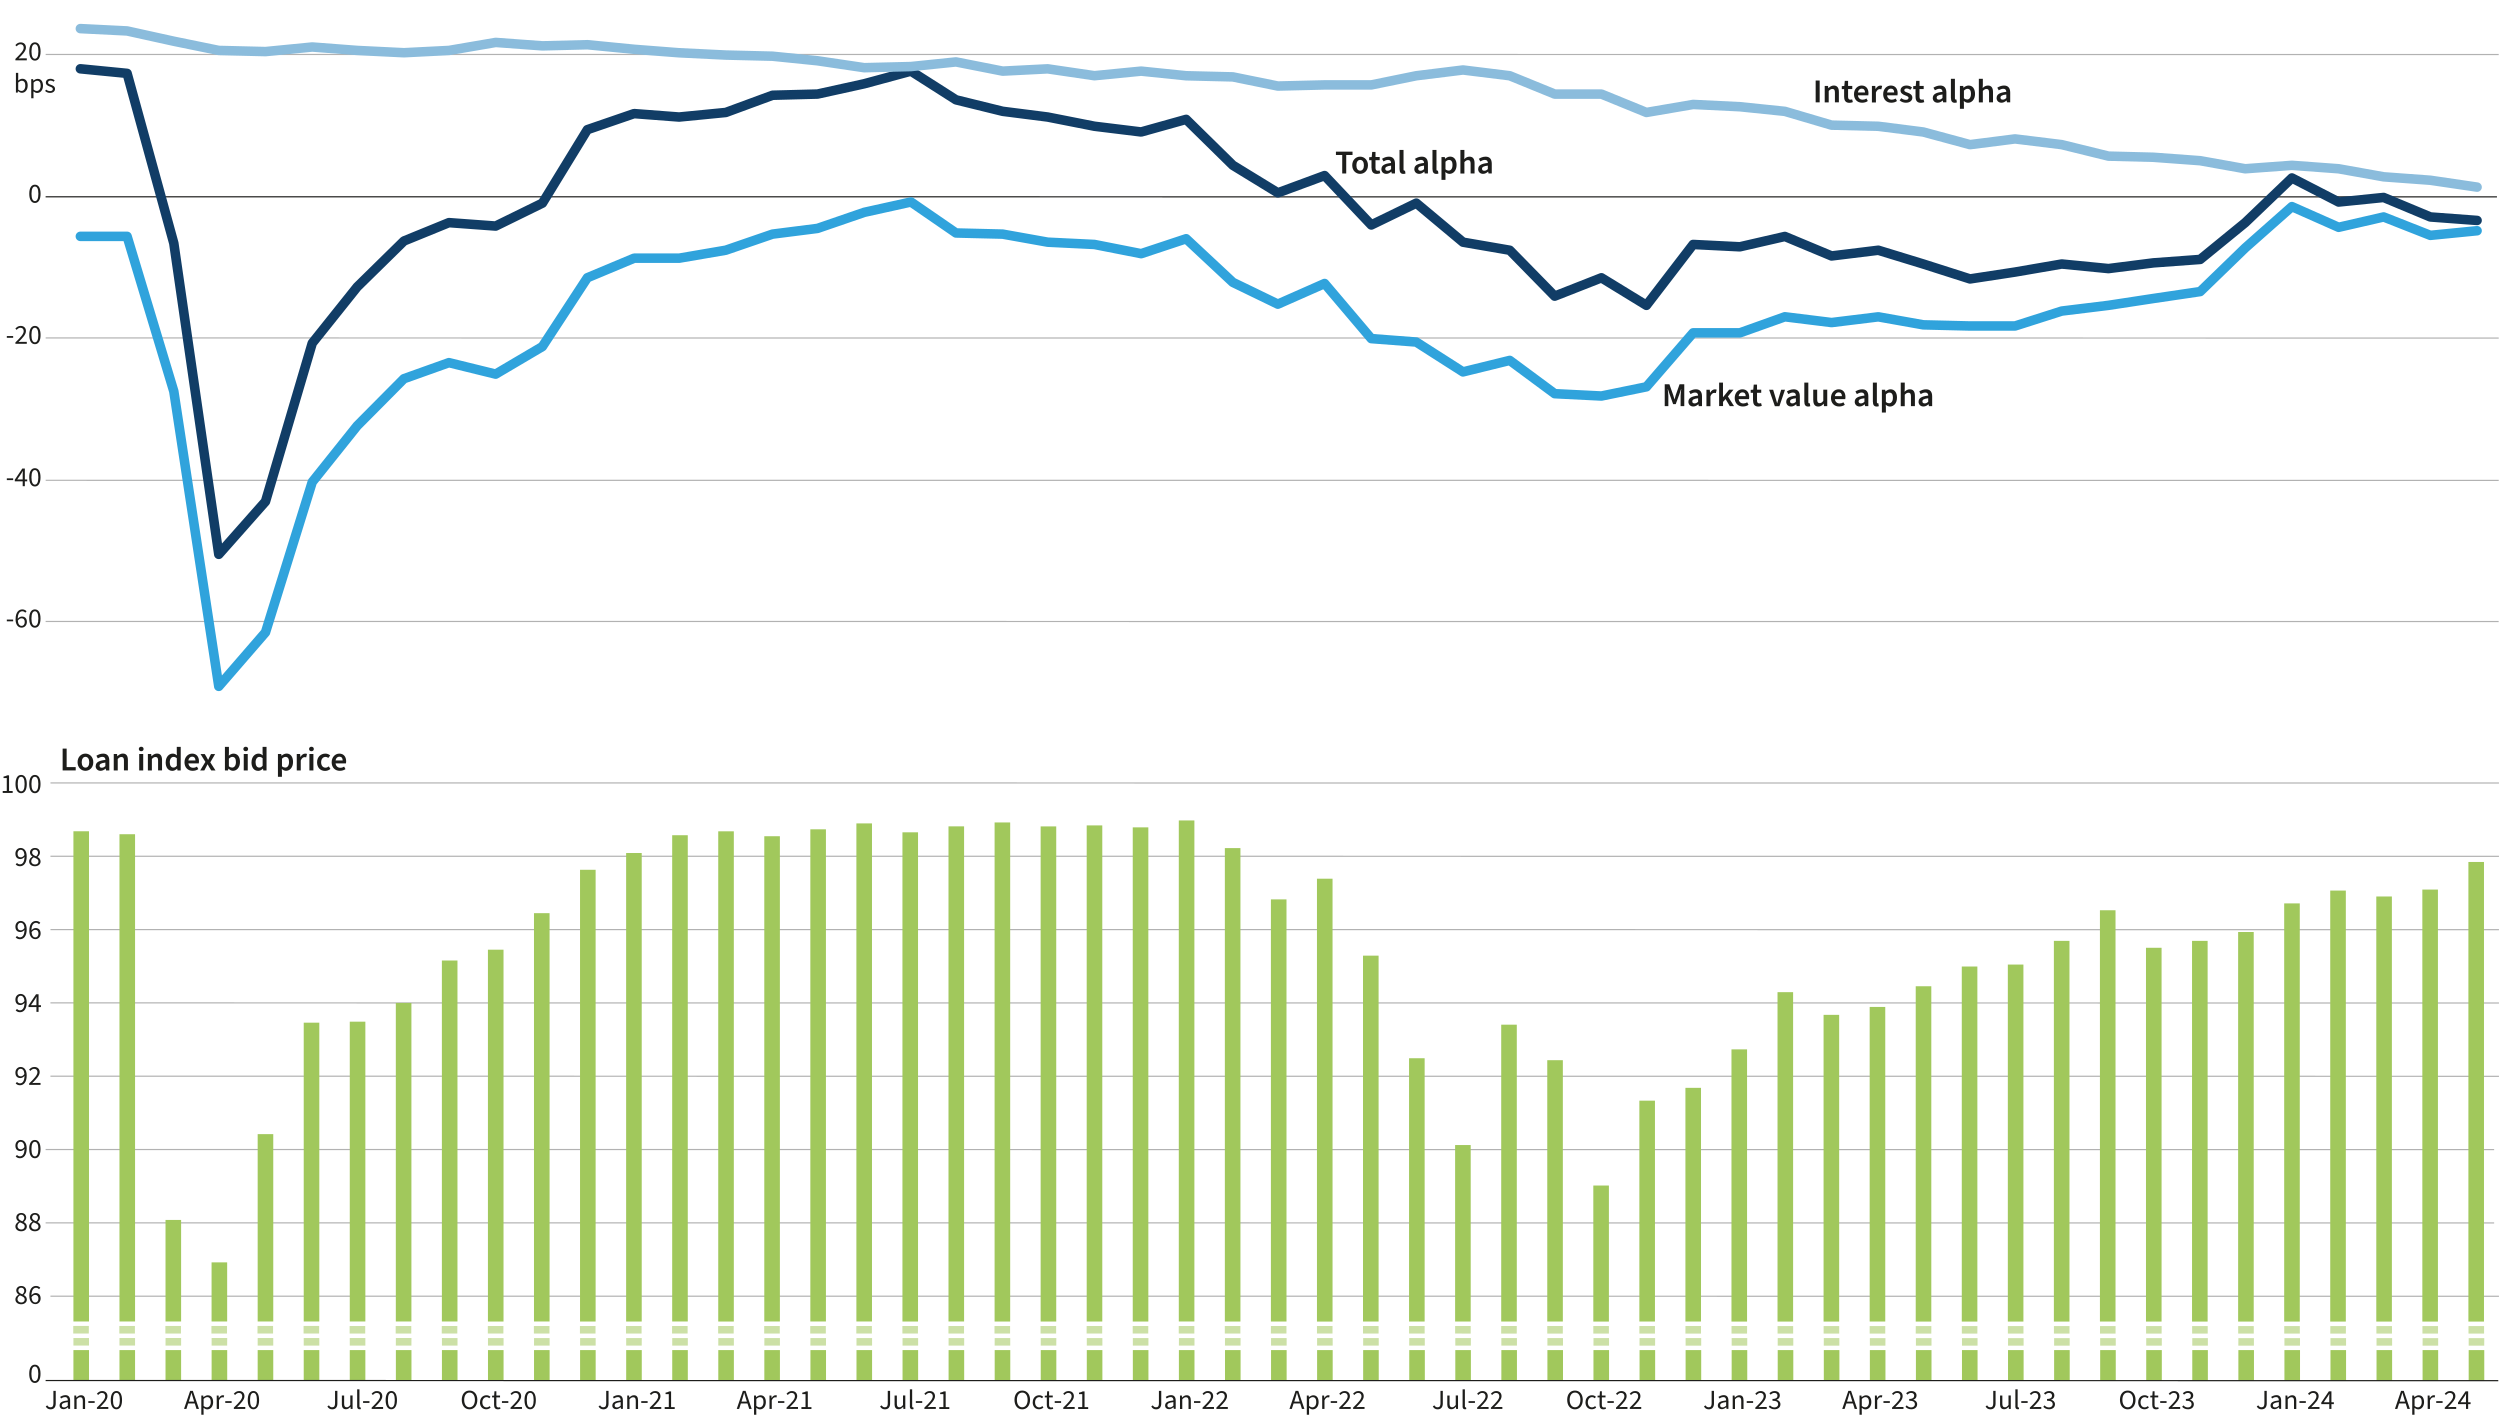 <?xml version="1.0" encoding="UTF-8"?>
<svg xmlns="http://www.w3.org/2000/svg" viewBox="0 0 524.41 298.35">
  <defs>
    <style>
      .cls-1 {
        fill: #cce0a6;
      }

      .cls-1, .cls-2, .cls-3 {
        stroke-width: 0px;
      }

      .cls-4 {
        stroke: #113d66;
      }

      .cls-4, .Gridline_Ion_2, .cls-5, .cls-6, .Axis_Ion {
        fill: none;
        stroke-linejoin: round;
      }

      .cls-4, .cls-5, .cls-6 {
        stroke-linecap: round;
        stroke-width: 2px;
      }

      .cls-2 {
        fill: #a1c85c;
      }

      .Gridline_Ion_2 {
        stroke: #b2b2b2;
      }

      .Gridline_Ion_2, .Axis_Ion {
        stroke-width: .25px;
      }

      .cls-5 {
        stroke: #8bbcdc;
      }

      .cls-6 {
        stroke: #30a3dc;
      }

      .cls-3 {
        fill: #1d1d1b;
      }

      .Axis_Ion {
        stroke: #1d1d1b;
      }
    </style>
  </defs>
  <g id="Layer_7" data-name="Layer 7">
    <line class="Gridline_Ion_2" x1="10.59" y1="164.23" x2="524.19" y2="164.25"/>
    <line class="Gridline_Ion_2" x1="10.59" y1="194.99" x2="524.19" y2="195.01"/>
    <line class="Gridline_Ion_2" x1="9.57" y1="256.51" x2="523.18" y2="256.53"/>
    <line class="Gridline_Ion_2" x1="9.57" y1="241.13" x2="523.18" y2="241.15"/>
    <line class="Gridline_Ion_2" x1="10.58" y1="271.89" x2="524.19" y2="271.91"/>
    <line class="Gridline_Ion_2" x1="10.58" y1="225.75" x2="524.19" y2="225.77"/>
    <line class="Gridline_Ion_2" x1="10.58" y1="210.37" x2="524.19" y2="210.39"/>
    <line class="Gridline_Ion_2" x1="10.58" y1="179.61" x2="524.19" y2="179.63"/>
  </g>
  <g id="Layer_5" data-name="Layer 5">
    <path class="Gridline_Ion_2" d="M9.58,11.42l514.56.02M9.58,70.89l514.56.02M9.58,100.75l514.56.02M9.57,130.36l514.56.02"/>
    <line class="Axis_Ion" x1="9.57" y1="41.28" x2="523.77" y2="41.3"/>
    <polyline class="cls-4" points="16.86 14.43 26.66 15.39 36.46 51.03 45.89 116.28 55.69 105.2 65.5 71.98 74.93 60.18 84.74 50.55 94.17 46.7 103.97 47.42 113.78 42.61 123.21 27.2 133.01 23.83 142.45 24.55 152.25 23.59 162.05 19.98 171.49 19.73 181.29 17.57 191.09 14.92 200.53 20.94 210.33 23.35 219.77 24.55 229.57 26.48 239.37 27.68 248.81 25.04 258.61 34.67 268.05 40.45 277.85 36.83 287.65 47.19 297.09 42.61 306.89 50.8 316.69 52.49 326.12 62.12 335.92 58.27 345.36 64.05 355.16 51.28 364.96 51.77 374.4 49.6 384.2 53.69 394 52.49 403.44 55.38 413.24 58.51 422.68 57.07 432.48 55.38 442.28 56.34 451.72 55.14 461.52 54.42 470.96 46.71 480.76 37.33 490.56 42.38 500 41.42 509.8 45.51 519.6 46.24"/>
    <polyline class="cls-6" points="16.86 49.58 26.66 49.58 36.46 82.09 45.89 143.97 55.69 132.65 65.5 101.11 74.93 89.31 84.73 79.44 94.17 76.07 103.97 78.48 113.77 72.7 123.21 58.26 133.01 54.16 142.45 54.16 152.25 52.48 162.05 49.11 171.49 47.91 181.29 44.54 191.09 42.37 200.53 48.87 210.33 49.11 219.77 50.8 229.57 51.28 239.37 53.21 248.81 50.08 258.61 59.23 268.05 63.8 277.85 59.47 287.65 71.03 297.08 71.75 306.88 78.01 316.69 75.6 326.12 82.58 335.92 83.07 345.36 81.14 355.16 69.82 364.96 69.82 374.4 66.45 384.2 67.66 394 66.46 403.44 68.14 413.24 68.38 422.68 68.38 432.48 65.25 442.28 64.05 451.72 62.61 461.52 61.16 470.96 52.01 480.76 43.34 490.56 47.68 500 45.51 509.8 49.37 519.6 48.4"/>
    <polyline class="cls-5" points="16.86 6 26.66 6.49 36.46 8.65 45.9 10.58 55.7 10.82 65.5 9.86 74.94 10.58 84.74 11.06 94.18 10.58 103.98 8.9 113.78 9.62 123.21 9.38 133.02 10.34 142.45 11.07 152.25 11.55 162.05 11.79 171.49 12.75 181.29 14.2 191.09 13.96 200.53 12.99 210.33 14.92 219.77 14.44 229.57 15.88 239.37 14.92 248.81 15.89 258.61 16.13 268.05 18.05 277.85 17.81 287.65 17.81 297.09 15.89 306.89 14.68 316.69 15.89 326.13 19.74 335.93 19.74 345.36 23.59 355.17 21.91 364.97 22.39 374.4 23.36 384.2 26.25 394 26.49 403.44 27.69 413.24 30.34 422.68 29.14 432.48 30.34 442.28 32.75 451.72 32.99 461.52 33.71 470.96 35.4 480.76 34.68 490.56 35.4 500 37.09 509.8 37.81 519.6 39.25"/>
    <rect class="cls-2" x="517.78" y="180.81" width="3.27" height="96.41"/>
    <rect class="cls-2" x="508.12" y="186.6" width="3.27" height="90.62"/>
    <rect class="cls-2" x="498.46" y="188.05" width="3.27" height="89.17"/>
    <rect class="cls-2" x="488.8" y="186.81" width="3.27" height="90.41"/>
    <rect class="cls-2" x="479.14" y="189.5" width="3.27" height="87.72"/>
    <rect class="cls-2" x="469.48" y="195.5" width="3.27" height="81.72"/>
    <rect class="cls-2" x="459.81" y="197.36" width="3.27" height="79.86"/>
    <rect class="cls-2" x="450.15" y="198.81" width="3.27" height="78.41"/>
    <rect class="cls-2" x="440.49" y="190.94" width="3.27" height="86.27"/>
    <rect class="cls-2" x="430.83" y="197.36" width="3.27" height="79.86"/>
    <rect class="cls-2" x="421.17" y="202.33" width="3.27" height="74.89"/>
    <rect class="cls-2" x="411.51" y="202.74" width="3.27" height="74.48"/>
    <rect class="cls-2" x="401.85" y="206.88" width="3.27" height="70.34"/>
    <rect class="cls-2" x="392.19" y="211.22" width="3.27" height="65.99"/>
    <rect class="cls-2" x="382.52" y="212.88" width="3.27" height="64.34"/>
    <rect class="cls-2" x="372.86" y="208.12" width="3.27" height="69.1"/>
    <rect class="cls-2" x="363.2" y="220.12" width="3.27" height="57.1"/>
    <rect class="cls-2" x="353.54" y="228.19" width="3.27" height="49.02"/>
    <rect class="cls-2" x="343.88" y="230.88" width="3.27" height="46.33"/>
    <rect class="cls-2" x="334.22" y="248.68" width="3.27" height="28.54"/>
    <rect class="cls-2" x="324.56" y="222.39" width="3.27" height="54.82"/>
    <rect class="cls-2" x="314.9" y="214.94" width="3.27" height="62.27"/>
    <rect class="cls-2" x="305.23" y="240.19" width="3.27" height="37.02"/>
    <rect class="cls-2" x="295.57" y="221.98" width="3.27" height="55.23"/>
    <rect class="cls-2" x="285.91" y="200.46" width="3.27" height="76.75"/>
    <rect class="cls-2" x="276.25" y="184.32" width="3.27" height="92.9"/>
    <rect class="cls-2" x="266.59" y="188.66" width="3.27" height="88.55"/>
    <rect class="cls-2" x="256.93" y="177.9" width="3.27" height="99.31"/>
    <rect class="cls-2" x="247.27" y="172.1" width="3.27" height="105.1"/>
    <rect class="cls-2" x="237.61" y="173.55" width="3.27" height="103.66"/>
    <rect class="cls-2" x="227.95" y="173.14" width="3.27" height="104.07"/>
    <rect class="cls-2" x="218.29" y="173.35" width="3.27" height="103.86"/>
    <rect class="cls-2" x="208.63" y="172.52" width="3.27" height="104.69"/>
    <rect class="cls-2" x="198.96" y="173.34" width="3.27" height="103.86"/>
    <rect class="cls-2" x="189.3" y="174.59" width="3.27" height="102.62"/>
    <rect class="cls-2" x="179.64" y="172.72" width="3.27" height="104.48"/>
    <rect class="cls-2" x="169.98" y="173.96" width="3.27" height="103.24"/>
    <rect class="cls-2" x="160.32" y="175.41" width="3.27" height="101.79"/>
    <rect class="cls-2" x="150.66" y="174.38" width="3.27" height="102.83"/>
    <rect class="cls-2" x="141" y="175.2" width="3.27" height="102"/>
    <rect class="cls-2" x="131.34" y="178.93" width="3.27" height="98.28"/>
    <rect class="cls-2" x="121.67" y="182.45" width="3.27" height="94.76"/>
    <rect class="cls-2" x="112.01" y="191.55" width="3.27" height="85.65"/>
    <rect class="cls-2" x="102.35" y="199.21" width="3.27" height="78"/>
    <rect class="cls-2" x="92.69" y="201.48" width="3.27" height="75.72"/>
    <rect class="cls-2" x="83.03" y="210.38" width="3.27" height="66.82"/>
    <rect class="cls-2" x="73.37" y="214.31" width="3.27" height="62.89"/>
    <rect class="cls-2" x="63.71" y="214.52" width="3.27" height="62.68"/>
    <rect class="cls-2" x="54.05" y="237.9" width="3.27" height="39.3"/>
    <rect class="cls-2" x="44.38" y="264.8" width="3.27" height="12.4"/>
    <g>
      <polygon class="cls-1" points="44.35 278.14 47.62 278.14 47.62 279.73 44.35 279.73 44.35 278.14"/>
      <polygon class="cls-1" points="54.02 278.14 57.28 278.14 57.28 279.73 54.01 279.73 54.02 278.14"/>
      <polygon class="cls-1" points="63.68 278.14 66.95 278.14 66.94 279.73 63.68 279.73 63.68 278.14"/>
      <polygon class="cls-1" points="73.34 278.15 76.61 278.15 76.61 279.73 73.34 279.73 73.34 278.15"/>
      <polygon class="cls-1" points="83 278.15 86.27 278.15 86.27 279.73 83 279.73 83 278.15"/>
      <polygon class="cls-1" points="92.67 278.15 95.93 278.15 95.93 279.73 92.66 279.73 92.67 278.15"/>
      <polygon class="cls-1" points="102.33 278.15 105.6 278.15 105.59 279.73 102.33 279.73 102.33 278.15"/>
      <polygon class="cls-1" points="111.99 278.15 115.26 278.15 115.26 279.73 111.99 279.73 111.99 278.15"/>
      <polygon class="cls-1" points="121.65 278.15 124.92 278.15 124.92 279.73 121.65 279.73 121.65 278.15"/>
      <polygon class="cls-1" points="131.31 278.15 134.58 278.15 134.58 279.73 131.31 279.73 131.31 278.15"/>
      <polygon class="cls-1" points="140.98 278.15 144.24 278.15 144.24 279.73 140.97 279.73 140.98 278.15"/>
      <polygon class="cls-1" points="150.64 278.15 153.91 278.15 153.9 279.73 150.64 279.73 150.64 278.15"/>
      <polygon class="cls-1" points="160.3 278.15 163.57 278.15 163.57 279.73 160.3 279.73 160.3 278.15"/>
      <polygon class="cls-1" points="169.96 278.15 173.23 278.15 173.23 279.73 169.96 279.73 169.96 278.15"/>
      <polygon class="cls-1" points="179.63 278.15 182.89 278.15 182.89 279.73 179.62 279.73 179.63 278.15"/>
      <polygon class="cls-1" points="189.29 278.15 192.56 278.15 192.55 279.73 189.29 279.73 189.29 278.15"/>
      <polygon class="cls-1" points="198.95 278.15 202.22 278.15 202.22 279.73 198.95 279.73 198.95 278.15"/>
      <polygon class="cls-1" points="208.61 278.15 211.88 278.15 211.88 279.73 208.61 279.73 208.61 278.15"/>
      <polygon class="cls-1" points="218.27 278.15 221.54 278.15 221.54 279.73 218.27 279.73 218.27 278.15"/>
      <polygon class="cls-1" points="227.94 278.15 231.21 278.15 231.2 279.73 227.93 279.73 227.94 278.15"/>
      <polygon class="cls-1" points="237.6 278.15 240.87 278.15 240.86 279.73 237.6 279.73 237.6 278.15"/>
      <polygon class="cls-1" points="247.26 278.15 250.53 278.15 250.53 279.73 247.26 279.73 247.26 278.15"/>
      <polygon class="cls-1" points="256.92 278.15 260.19 278.15 260.19 279.73 256.92 279.73 256.92 278.15"/>
      <polygon class="cls-1" points="266.59 278.15 269.85 278.15 269.85 279.73 266.58 279.73 266.59 278.15"/>
      <polygon class="cls-1" points="276.25 278.15 279.52 278.15 279.51 279.73 276.25 279.73 276.25 278.15"/>
      <polygon class="cls-1" points="285.91 278.15 289.18 278.15 289.18 279.73 285.91 279.73 285.91 278.15"/>
      <polygon class="cls-1" points="295.57 278.15 298.84 278.15 298.84 279.73 295.57 279.73 295.57 278.15"/>
      <polygon class="cls-1" points="305.23 278.15 308.5 278.15 308.5 279.74 305.23 279.73 305.23 278.15"/>
      <polygon class="cls-1" points="314.9 278.15 318.17 278.15 318.16 279.74 314.89 279.74 314.9 278.15"/>
      <polygon class="cls-1" points="324.56 278.15 327.83 278.15 327.82 279.74 324.56 279.74 324.56 278.15"/>
      <polygon class="cls-1" points="334.22 278.15 337.49 278.15 337.49 279.74 334.22 279.74 334.22 278.15"/>
      <polygon class="cls-1" points="343.88 278.15 347.15 278.15 347.15 279.74 343.88 279.74 343.88 278.15"/>
      <polygon class="cls-1" points="353.55 278.15 356.81 278.15 356.81 279.74 353.54 279.74 353.55 278.15"/>
      <polygon class="cls-1" points="363.21 278.15 366.48 278.15 366.47 279.74 363.21 279.74 363.21 278.15"/>
      <polygon class="cls-1" points="372.87 278.16 376.14 278.16 376.14 279.74 372.87 279.74 372.87 278.16"/>
      <polygon class="cls-1" points="382.53 278.16 385.8 278.16 385.8 279.74 382.53 279.74 382.53 278.16"/>
      <polygon class="cls-1" points="392.19 278.16 395.46 278.16 395.46 279.74 392.19 279.74 392.19 278.16"/>
      <polygon class="cls-1" points="401.86 278.16 405.13 278.16 405.12 279.74 401.85 279.74 401.86 278.16"/>
      <polygon class="cls-1" points="411.52 278.16 414.79 278.16 414.78 279.74 411.52 279.74 411.52 278.16"/>
      <polygon class="cls-1" points="421.18 278.16 424.45 278.16 424.45 279.74 421.18 279.74 421.18 278.16"/>
      <polygon class="cls-1" points="430.84 278.16 434.11 278.16 434.11 279.74 430.84 279.74 430.84 278.16"/>
      <polygon class="cls-1" points="440.51 278.16 443.77 278.16 443.77 279.74 440.5 279.74 440.51 278.16"/>
      <polygon class="cls-1" points="450.17 278.16 453.44 278.16 453.43 279.74 450.17 279.74 450.17 278.16"/>
      <polygon class="cls-1" points="459.83 278.16 463.1 278.16 463.1 279.74 459.83 279.74 459.83 278.16"/>
      <polygon class="cls-1" points="469.49 278.16 472.76 278.16 472.76 279.74 469.49 279.74 469.49 278.16"/>
      <polygon class="cls-1" points="479.15 278.16 482.42 278.16 482.42 279.74 479.15 279.74 479.15 278.16"/>
      <polygon class="cls-1" points="488.82 278.16 492.09 278.16 492.08 279.74 488.81 279.74 488.82 278.16"/>
      <polygon class="cls-1" points="498.48 278.16 501.75 278.16 501.75 279.74 498.48 279.74 498.48 278.16"/>
      <polygon class="cls-1" points="517.8 278.16 521.07 278.16 521.07 279.74 517.8 279.74 517.8 278.16"/>
      <polygon class="cls-1" points="508.14 278.16 511.41 278.16 511.41 279.74 508.14 279.74 508.14 278.16"/>
      <polygon class="cls-1" points="15.37 278.14 18.64 278.14 18.63 279.73 15.36 279.73 15.37 278.14"/>
      <polygon class="cls-1" points="25.03 278.14 28.3 278.14 28.3 279.73 25.03 279.73 25.03 278.14"/>
      <polygon class="cls-1" points="34.69 278.14 37.96 278.14 37.96 279.73 34.69 279.73 34.69 278.14"/>
    </g>
    <g>
      <polygon class="cls-1" points="44.39 280.67 47.66 280.67 47.65 282.26 44.39 282.26 44.39 280.67"/>
      <polygon class="cls-1" points="54.05 280.67 57.32 280.67 57.32 282.26 54.05 282.26 54.05 280.67"/>
      <polygon class="cls-1" points="63.71 280.67 66.98 280.67 66.98 282.26 63.71 282.26 63.71 280.67"/>
      <polygon class="cls-1" points="73.37 280.67 76.64 280.67 76.64 282.26 73.37 282.26 73.37 280.67"/>
      <polygon class="cls-1" points="83.04 280.67 86.31 280.67 86.3 282.26 83.03 282.26 83.04 280.67"/>
      <polygon class="cls-1" points="92.7 280.67 95.97 280.68 95.97 282.26 92.7 282.26 92.7 280.67"/>
      <polygon class="cls-1" points="102.36 280.68 105.63 280.68 105.63 282.26 102.36 282.26 102.36 280.68"/>
      <polygon class="cls-1" points="112.02 280.68 115.29 280.68 115.29 282.26 112.02 282.26 112.02 280.68"/>
      <polygon class="cls-1" points="121.69 280.68 124.95 280.68 124.95 282.26 121.68 282.26 121.69 280.68"/>
      <polygon class="cls-1" points="131.35 280.68 134.62 280.68 134.61 282.26 131.35 282.26 131.35 280.68"/>
      <polygon class="cls-1" points="141.01 280.68 144.28 280.68 144.28 282.26 141.01 282.26 141.01 280.68"/>
      <polygon class="cls-1" points="150.67 280.68 153.94 280.68 153.94 282.26 150.67 282.26 150.67 280.68"/>
      <polygon class="cls-1" points="160.34 280.68 163.6 280.68 163.6 282.26 160.33 282.26 160.34 280.68"/>
      <polygon class="cls-1" points="170 280.68 173.27 280.68 173.26 282.26 169.99 282.26 170 280.68"/>
      <polygon class="cls-1" points="179.66 280.68 182.93 280.68 182.93 282.26 179.66 282.26 179.66 280.68"/>
      <polygon class="cls-1" points="189.32 280.68 192.59 280.68 192.59 282.26 189.32 282.26 189.32 280.68"/>
      <polygon class="cls-1" points="198.98 280.68 202.25 280.68 202.25 282.26 198.98 282.26 198.98 280.68"/>
      <polygon class="cls-1" points="208.65 280.68 211.91 280.68 211.91 282.26 208.64 282.26 208.65 280.68"/>
      <polygon class="cls-1" points="218.31 280.68 221.58 280.68 221.57 282.26 218.31 282.26 218.31 280.68"/>
      <polygon class="cls-1" points="227.97 280.68 231.24 280.68 231.24 282.26 227.97 282.26 227.97 280.68"/>
      <polygon class="cls-1" points="237.63 280.68 240.9 280.68 240.9 282.26 237.63 282.26 237.63 280.68"/>
      <polygon class="cls-1" points="247.3 280.68 250.56 280.68 250.56 282.26 247.29 282.26 247.3 280.68"/>
      <polygon class="cls-1" points="256.96 280.68 260.23 280.68 260.22 282.26 256.95 282.26 256.96 280.68"/>
      <polygon class="cls-1" points="266.62 280.68 269.89 280.68 269.89 282.26 266.62 282.26 266.62 280.68"/>
      <polygon class="cls-1" points="276.28 280.68 279.55 280.68 279.55 282.26 276.28 282.26 276.28 280.68"/>
      <polygon class="cls-1" points="285.94 280.68 289.21 280.68 289.21 282.26 285.94 282.26 285.94 280.68"/>
      <polygon class="cls-1" points="295.61 280.68 298.87 280.68 298.87 282.26 295.6 282.26 295.61 280.68"/>
      <polygon class="cls-1" points="305.27 280.68 308.54 280.68 308.53 282.26 305.27 282.26 305.27 280.68"/>
      <polygon class="cls-1" points="314.93 280.68 318.2 280.68 318.2 282.26 314.93 282.26 314.93 280.68"/>
      <polygon class="cls-1" points="324.59 280.68 327.86 280.68 327.86 282.26 324.59 282.26 324.59 280.68"/>
      <polygon class="cls-1" points="334.26 280.68 337.52 280.68 337.52 282.27 334.25 282.27 334.26 280.68"/>
      <polygon class="cls-1" points="343.92 280.68 347.19 280.68 347.18 282.27 343.91 282.27 343.92 280.68"/>
      <polygon class="cls-1" points="353.58 280.68 356.85 280.68 356.85 282.27 353.58 282.27 353.58 280.68"/>
      <polygon class="cls-1" points="363.24 280.68 366.51 280.68 366.51 282.27 363.24 282.27 363.24 280.68"/>
      <polygon class="cls-1" points="372.9 280.68 376.17 280.68 376.17 282.27 372.9 282.27 372.9 280.68"/>
      <polygon class="cls-1" points="382.57 280.68 385.83 280.68 385.83 282.27 382.56 282.27 382.57 280.68"/>
      <polygon class="cls-1" points="392.23 280.69 395.5 280.69 395.49 282.27 392.23 282.27 392.23 280.69"/>
      <polygon class="cls-1" points="401.89 280.69 405.16 280.69 405.16 282.27 401.89 282.27 401.89 280.69"/>
      <polygon class="cls-1" points="411.55 280.69 414.82 280.69 414.82 282.27 411.55 282.27 411.55 280.69"/>
      <polygon class="cls-1" points="421.22 280.69 424.48 280.69 424.48 282.27 421.21 282.27 421.22 280.69"/>
      <polygon class="cls-1" points="430.88 280.69 434.15 280.69 434.14 282.27 430.88 282.27 430.88 280.69"/>
      <polygon class="cls-1" points="440.54 280.69 443.81 280.69 443.81 282.27 440.54 282.27 440.54 280.69"/>
      <polygon class="cls-1" points="450.2 280.69 453.47 280.69 453.47 282.27 450.2 282.27 450.2 280.69"/>
      <polygon class="cls-1" points="459.86 280.69 463.13 280.69 463.13 282.27 459.86 282.27 459.86 280.69"/>
      <polygon class="cls-1" points="469.53 280.69 472.79 280.69 472.79 282.27 469.52 282.27 469.53 280.69"/>
      <polygon class="cls-1" points="479.19 280.69 482.46 280.69 482.45 282.27 479.19 282.27 479.19 280.69"/>
      <polygon class="cls-1" points="488.85 280.69 492.12 280.69 492.12 282.27 488.85 282.27 488.85 280.69"/>
      <polygon class="cls-1" points="498.51 280.69 501.78 280.69 501.78 282.27 498.51 282.27 498.51 280.69"/>
      <polygon class="cls-1" points="517.84 280.69 521.11 280.69 521.1 282.27 517.84 282.27 517.84 280.69"/>
      <polygon class="cls-1" points="508.18 280.69 511.44 280.69 511.44 282.27 508.17 282.27 508.18 280.69"/>
      <polygon class="cls-1" points="15.4 280.67 18.67 280.67 18.67 282.25 15.4 282.25 15.4 280.67"/>
      <polygon class="cls-1" points="25.06 280.67 28.33 280.67 28.33 282.25 25.06 282.25 25.06 280.67"/>
      <polygon class="cls-1" points="34.73 280.67 37.99 280.67 37.99 282.26 34.72 282.26 34.73 280.67"/>
    </g>
    <g>
      <rect class="cls-2" x="44.39" y="283.2" width="3.27" height="6.4"/>
      <rect class="cls-2" x="54.05" y="283.2" width="3.27" height="6.4"/>
      <rect class="cls-2" x="63.71" y="283.2" width="3.27" height="6.4"/>
      <rect class="cls-2" x="73.37" y="283.2" width="3.27" height="6.4"/>
      <rect class="cls-2" x="83.04" y="283.2" width="3.27" height="6.4"/>
      <rect class="cls-2" x="92.7" y="283.2" width="3.27" height="6.4"/>
      <rect class="cls-2" x="102.36" y="283.2" width="3.27" height="6.4"/>
      <rect class="cls-2" x="112.02" y="283.2" width="3.27" height="6.4"/>
      <rect class="cls-2" x="121.68" y="283.2" width="3.27" height="6.4"/>
      <rect class="cls-2" x="131.35" y="283.2" width="3.27" height="6.4"/>
      <rect class="cls-2" x="141.01" y="283.2" width="3.27" height="6.4"/>
      <rect class="cls-2" x="150.67" y="283.2" width="3.27" height="6.4"/>
      <rect class="cls-2" x="160.33" y="283.2" width="3.27" height="6.4"/>
      <rect class="cls-2" x="170" y="283.2" width="3.27" height="6.4"/>
      <rect class="cls-2" x="179.66" y="283.2" width="3.27" height="6.4"/>
      <rect class="cls-2" x="189.32" y="283.2" width="3.27" height="6.4"/>
      <rect class="cls-2" x="198.98" y="283.2" width="3.27" height="6.4"/>
      <rect class="cls-2" x="208.65" y="283.2" width="3.27" height="6.4"/>
      <rect class="cls-2" x="218.31" y="283.2" width="3.27" height="6.4"/>
      <rect class="cls-2" x="227.97" y="283.2" width="3.27" height="6.4"/>
      <rect class="cls-2" x="237.63" y="283.2" width="3.27" height="6.4"/>
      <rect class="cls-2" x="247.29" y="283.2" width="3.27" height="6.4"/>
      <rect class="cls-2" x="256.96" y="283.2" width="3.27" height="6.4"/>
      <rect class="cls-2" x="266.62" y="283.2" width="3.27" height="6.4"/>
      <rect class="cls-2" x="276.28" y="283.2" width="3.27" height="6.4"/>
      <rect class="cls-2" x="285.94" y="283.2" width="3.27" height="6.4"/>
      <rect class="cls-2" x="295.61" y="283.2" width="3.27" height="6.4"/>
      <rect class="cls-2" x="305.27" y="283.2" width="3.27" height="6.4"/>
      <rect class="cls-2" x="314.93" y="283.2" width="3.27" height="6.4"/>
      <rect class="cls-2" x="324.59" y="283.2" width="3.27" height="6.4"/>
      <rect class="cls-2" x="334.25" y="283.2" width="3.27" height="6.4"/>
      <rect class="cls-2" x="343.92" y="283.2" width="3.27" height="6.4"/>
      <rect class="cls-2" x="353.58" y="283.2" width="3.27" height="6.4"/>
      <rect class="cls-2" x="363.24" y="283.2" width="3.27" height="6.4"/>
      <rect class="cls-2" x="372.9" y="283.2" width="3.27" height="6.4"/>
      <rect class="cls-2" x="382.57" y="283.2" width="3.27" height="6.4"/>
      <rect class="cls-2" x="392.23" y="283.2" width="3.27" height="6.4"/>
      <rect class="cls-2" x="401.89" y="283.2" width="3.27" height="6.4"/>
      <rect class="cls-2" x="411.55" y="283.2" width="3.27" height="6.4"/>
      <rect class="cls-2" x="421.21" y="283.2" width="3.27" height="6.4"/>
      <rect class="cls-2" x="430.88" y="283.2" width="3.27" height="6.4"/>
      <rect class="cls-2" x="440.54" y="283.2" width="3.27" height="6.4"/>
      <rect class="cls-2" x="450.2" y="283.2" width="3.27" height="6.4"/>
      <rect class="cls-2" x="459.86" y="283.2" width="3.27" height="6.4"/>
      <rect class="cls-2" x="469.53" y="283.2" width="3.27" height="6.4"/>
      <rect class="cls-2" x="479.19" y="283.2" width="3.27" height="6.4"/>
      <rect class="cls-2" x="488.85" y="283.2" width="3.27" height="6.4"/>
      <rect class="cls-2" x="498.51" y="283.2" width="3.27" height="6.4"/>
      <rect class="cls-2" x="517.84" y="283.2" width="3.27" height="6.4"/>
      <rect class="cls-2" x="508.17" y="283.2" width="3.27" height="6.4"/>
      <rect class="cls-2" x="15.4" y="283.2" width="3.27" height="6.4"/>
      <rect class="cls-2" x="25.06" y="283.2" width="3.27" height="6.4"/>
      <rect class="cls-2" x="34.72" y="283.2" width="3.27" height="6.4"/>
    </g>
    <rect class="cls-2" x="34.72" y="255.9" width="3.27" height="21.3"/>
    <rect class="cls-2" x="25.06" y="174.99" width="3.27" height="102.21"/>
    <rect class="cls-2" x="15.4" y="174.37" width="3.27" height="102.83"/>
    <path class="cls-3" d="M6.13,288.17c0-1.24.45-1.91,1.19-1.91s1.18.67,1.18,1.91-.45,1.93-1.18,1.93-1.19-.69-1.19-1.93ZM8.03,288.17c0-1.08-.29-1.52-.72-1.52s-.72.44-.72,1.52.29,1.54.72,1.54.72-.46.72-1.54Z"/>
    <g>
      <path class="cls-3" d="M3.23,272.57c0-.48.35-.81.7-1v-.02c-.27-.19-.52-.46-.52-.85,0-.57.45-.95,1.05-.95.64,0,1.04.41,1.04.99,0,.39-.28.72-.51.89v.02c.33.19.64.45.64.95,0,.55-.48.99-1.19.99s-1.21-.43-1.21-1.01ZM5.18,272.58c0-.48-.47-.64-1-.86-.29.19-.51.46-.51.8,0,.41.34.7.79.7.43,0,.72-.26.73-.64ZM5.09,270.76c0-.36-.24-.65-.64-.65-.34,0-.6.23-.6.59,0,.44.41.63.85.8.25-.22.39-.47.39-.74Z"/>
      <path class="cls-3" d="M6.15,271.8c0-1.48.67-2.06,1.41-2.06.4,0,.69.17.89.39l-.27.3c-.15-.18-.38-.3-.61-.3-.52,0-.96.41-.97,1.58.23-.29.56-.48.86-.48.64,0,1.06.38,1.06,1.14,0,.71-.5,1.19-1.1,1.19-.72,0-1.28-.59-1.27-1.78ZM6.61,272.11c.06.72.35,1.1.81,1.1.37,0,.64-.32.64-.81,0-.48-.23-.78-.68-.78-.24,0-.54.15-.77.49Z"/>
    </g>
    <g>
      <path class="cls-3" d="M3.23,257.26c0-.48.35-.81.7-1v-.02c-.27-.19-.52-.46-.52-.85,0-.57.45-.95,1.05-.95.64,0,1.04.41,1.04.99,0,.39-.28.72-.51.89v.02c.33.19.64.45.64.95,0,.55-.48.99-1.19.99s-1.21-.43-1.21-1.01ZM5.18,257.27c0-.48-.47-.64-1-.86-.29.19-.51.46-.51.8,0,.41.34.7.79.7.43,0,.72-.26.72-.64ZM5.09,255.44c0-.36-.24-.65-.64-.65-.34,0-.6.23-.6.59,0,.44.41.63.85.8.25-.22.39-.47.39-.74Z"/>
      <path class="cls-3" d="M6.11,257.26c0-.48.35-.81.7-1v-.02c-.27-.19-.52-.46-.52-.85,0-.57.45-.95,1.05-.95.64,0,1.04.41,1.04.99,0,.39-.28.72-.51.89v.02c.33.19.64.45.64.95,0,.55-.48.99-1.19.99s-1.21-.43-1.21-1.01ZM8.06,257.27c0-.48-.47-.64-1-.86-.29.19-.51.46-.51.8,0,.41.34.7.79.7s.73-.26.73-.64ZM7.97,255.44c0-.36-.24-.65-.64-.65-.34,0-.6.23-.6.59,0,.44.41.63.85.8.25-.22.39-.47.39-.74Z"/>
    </g>
    <g>
      <path class="cls-3" d="M3.29,242.57l.27-.3c.15.17.38.29.61.29.52,0,.95-.4.97-1.57-.23.29-.56.46-.86.46-.64,0-1.05-.38-1.05-1.14,0-.71.5-1.19,1.09-1.19.73,0,1.28.59,1.28,1.78,0,1.48-.67,2.06-1.42,2.06-.39,0-.69-.17-.89-.39ZM4.35,241.09c.24,0,.54-.14.77-.49-.06-.72-.34-1.1-.81-1.1-.36,0-.64.32-.64.81s.23.78.68.78Z"/>
      <path class="cls-3" d="M6.13,241.03c0-1.24.45-1.91,1.19-1.91s1.18.67,1.18,1.91-.45,1.93-1.18,1.93-1.19-.69-1.19-1.93ZM8.04,241.03c0-1.08-.29-1.52-.72-1.52s-.72.44-.72,1.52.29,1.54.72,1.54.72-.46.72-1.54Z"/>
    </g>
    <g>
      <path class="cls-3" d="M3.29,227.26l.27-.3c.15.17.38.29.61.29.52,0,.95-.4.97-1.57-.23.29-.56.46-.86.46-.64,0-1.05-.38-1.05-1.14,0-.71.5-1.19,1.09-1.19.73,0,1.28.59,1.28,1.78,0,1.48-.67,2.06-1.42,2.06-.39,0-.69-.17-.89-.39ZM4.35,225.78c.24,0,.54-.14.77-.49-.06-.72-.34-1.1-.81-1.1-.36,0-.64.32-.64.81s.23.78.68.78Z"/>
      <path class="cls-3" d="M6.11,227.28c1.1-1.08,1.74-1.76,1.74-2.36,0-.42-.23-.72-.7-.72-.31,0-.57.2-.78.44l-.27-.26c.31-.35.64-.57,1.11-.57.68,0,1.11.43,1.11,1.08,0,.72-.65,1.39-1.55,2.3.2-.02.43-.03.62-.03h1.11v.41h-2.39v-.3Z"/>
    </g>
    <g>
      <path class="cls-3" d="M3.29,211.94l.27-.3c.15.17.38.29.61.29.52,0,.95-.4.97-1.57-.23.29-.56.46-.86.46-.64,0-1.05-.38-1.05-1.14,0-.71.5-1.19,1.09-1.19.73,0,1.28.59,1.28,1.78,0,1.48-.67,2.06-1.42,2.06-.39,0-.69-.17-.89-.39ZM4.36,210.46c.24,0,.54-.14.77-.49-.06-.72-.34-1.1-.81-1.1-.36,0-.64.32-.64.81s.23.78.68.78Z"/>
      <path class="cls-3" d="M7.64,211.24h-1.66v-.32l1.58-2.36h.53v2.3h.5v.38h-.5v1.02h-.45v-1.02ZM7.64,210.86v-1.07c0-.19.02-.51.03-.71h-.02c-.09.17-.2.34-.3.52l-.86,1.26h1.16Z"/>
    </g>
    <g>
      <path class="cls-3" d="M3.29,196.63l.27-.3c.15.17.38.29.61.29.52,0,.95-.4.97-1.57-.23.29-.56.46-.86.46-.64,0-1.05-.38-1.05-1.14,0-.71.5-1.19,1.09-1.19.73,0,1.28.59,1.28,1.78,0,1.48-.67,2.06-1.42,2.06-.39,0-.69-.17-.89-.39ZM4.36,195.15c.24,0,.54-.14.77-.49-.06-.72-.34-1.1-.81-1.1-.36,0-.64.32-.64.81s.23.78.68.78Z"/>
      <path class="cls-3" d="M6.15,195.24c0-1.48.67-2.06,1.41-2.06.4,0,.69.17.89.39l-.27.3c-.15-.18-.38-.3-.61-.3-.52,0-.96.41-.97,1.58.23-.29.56-.48.86-.48.64,0,1.06.38,1.06,1.14,0,.71-.5,1.19-1.1,1.19-.72,0-1.28-.59-1.28-1.78ZM6.62,195.54c.06.72.35,1.1.81,1.1.37,0,.64-.32.64-.81s-.23-.78-.68-.78c-.24,0-.54.15-.77.49Z"/>
    </g>
    <g>
      <path class="cls-3" d="M3.29,181.32l.27-.3c.15.17.38.29.61.29.52,0,.95-.4.97-1.57-.23.29-.56.46-.86.46-.64,0-1.05-.38-1.05-1.14,0-.71.5-1.19,1.09-1.19.73,0,1.28.59,1.28,1.78,0,1.48-.67,2.06-1.42,2.06-.39,0-.69-.17-.89-.39ZM4.36,179.84c.24,0,.54-.14.77-.49-.06-.72-.34-1.1-.81-1.1-.36,0-.64.32-.64.81s.23.78.68.78Z"/>
      <path class="cls-3" d="M6.11,180.69c0-.48.35-.81.7-1v-.02c-.27-.19-.52-.46-.52-.85,0-.57.45-.95,1.05-.95.64,0,1.04.41,1.04.99,0,.39-.28.72-.51.89v.02c.33.19.64.45.64.95,0,.55-.48.99-1.19.99s-1.21-.43-1.21-1.01ZM8.06,180.7c0-.48-.47-.64-1-.86-.29.19-.51.46-.51.8,0,.41.34.7.79.7s.73-.26.73-.64ZM7.98,178.88c0-.36-.24-.65-.64-.65-.34,0-.6.23-.6.59,0,.44.41.63.85.8.25-.22.39-.47.39-.74Z"/>
    </g>
    <g>
      <path class="cls-3" d="M.57,165.92h.85v-2.71h-.68v-.31c.34-.06.59-.15.79-.27h.37v3.3s.76,0,.76,0v.4H.57v-.4Z"/>
      <path class="cls-3" d="M3.25,164.46c0-1.24.45-1.91,1.19-1.91s1.18.67,1.18,1.91-.45,1.93-1.18,1.93-1.19-.69-1.19-1.93ZM5.16,164.46c0-1.08-.29-1.52-.72-1.52s-.72.44-.72,1.52.29,1.54.72,1.54.72-.46.72-1.54Z"/>
      <path class="cls-3" d="M6.13,164.46c0-1.24.45-1.91,1.19-1.91s1.18.67,1.18,1.91-.45,1.93-1.18,1.93-1.19-.69-1.19-1.93ZM8.04,164.46c0-1.08-.29-1.52-.72-1.52s-.72.44-.72,1.52.29,1.54.72,1.54.72-.46.72-1.54Z"/>
    </g>
    <g>
      <path class="cls-3" d="M1.43,129.96h1.33v.37h-1.33v-.37Z"/>
      <path class="cls-3" d="M3.27,129.89c0-1.48.67-2.06,1.41-2.06.4,0,.69.17.89.39l-.27.3c-.15-.18-.38-.3-.61-.3-.52,0-.96.41-.97,1.58.23-.29.56-.47.86-.47.64,0,1.06.38,1.06,1.14,0,.71-.5,1.19-1.1,1.19-.73,0-1.28-.59-1.28-1.78ZM3.74,130.19c.06.72.35,1.1.81,1.1.37,0,.64-.32.64-.81s-.23-.78-.68-.78c-.24,0-.54.14-.77.49Z"/>
      <path class="cls-3" d="M6.13,129.74c0-1.24.45-1.91,1.19-1.91s1.18.67,1.18,1.91-.45,1.93-1.18,1.93-1.19-.69-1.19-1.93ZM8.04,129.74c0-1.08-.29-1.52-.72-1.52s-.72.44-.72,1.52.29,1.54.72,1.54.72-.46.72-1.54Z"/>
    </g>
    <g>
      <path class="cls-3" d="M1.43,100.34h1.33v.37h-1.33v-.37Z"/>
      <path class="cls-3" d="M4.76,100.96h-1.66v-.32l1.58-2.36h.53v2.3h.5v.38h-.5v1.02h-.45v-1.02ZM4.76,100.58v-1.07c0-.19.02-.51.03-.71h-.02c-.09.17-.2.34-.3.52l-.86,1.26h1.16Z"/>
      <path class="cls-3" d="M6.13,100.12c0-1.24.45-1.91,1.19-1.91s1.18.67,1.18,1.91-.45,1.93-1.18,1.93-1.19-.69-1.19-1.93ZM8.04,100.12c0-1.08-.29-1.52-.72-1.52s-.72.44-.72,1.52.29,1.54.72,1.54.72-.46.72-1.54Z"/>
    </g>
    <g>
      <path class="cls-3" d="M1.43,70.49h1.33v.37h-1.33v-.37Z"/>
      <path class="cls-3" d="M3.23,71.83c1.1-1.08,1.74-1.76,1.74-2.36,0-.42-.23-.72-.7-.72-.31,0-.57.2-.78.44l-.27-.26c.31-.35.64-.57,1.11-.57.68,0,1.11.43,1.11,1.08,0,.72-.65,1.39-1.55,2.3.2-.02.43-.03.62-.03h1.11v.41h-2.39v-.3Z"/>
      <path class="cls-3" d="M6.14,70.27c0-1.24.45-1.91,1.19-1.91s1.18.67,1.18,1.91-.45,1.93-1.18,1.93-1.19-.69-1.19-1.93ZM8.04,70.27c0-1.08-.29-1.52-.72-1.52s-.72.44-.72,1.52.29,1.54.72,1.54.72-.46.72-1.54Z"/>
    </g>
    <path class="cls-3" d="M6.14,40.65c0-1.24.45-1.91,1.19-1.91s1.18.67,1.18,1.91c0,1.24-.45,1.93-1.18,1.93s-1.19-.69-1.19-1.93ZM8.05,40.65c0-1.08-.29-1.52-.72-1.52s-.72.44-.72,1.52c0,1.08.29,1.54.72,1.54s.72-.46.72-1.54Z"/>
    <g>
      <path class="cls-3" d="M3.23,12.36c1.1-1.08,1.74-1.76,1.74-2.36,0-.42-.23-.72-.7-.72-.31,0-.57.2-.78.44l-.27-.26c.31-.35.64-.57,1.11-.57.68,0,1.11.44,1.11,1.08,0,.72-.65,1.39-1.55,2.3.2-.02.43-.03.62-.03h1.11v.41h-2.39v-.3Z"/>
      <path class="cls-3" d="M6.14,10.79c0-1.24.45-1.91,1.19-1.91s1.18.67,1.18,1.91-.45,1.93-1.18,1.93-1.19-.69-1.19-1.93ZM8.05,10.79c0-1.08-.29-1.52-.72-1.52s-.72.44-.72,1.52.29,1.54.72,1.54.72-.46.72-1.54Z"/>
    </g>
    <g>
      <path class="cls-3" d="M9.6,295.01l.32-.22c.16.28.38.41.66.41.42,0,.62-.23.62-.82v-2.63h.49v2.67c0,.67-.31,1.21-1.08,1.21-.46,0-.8-.2-1.01-.61Z"/>
      <path class="cls-3" d="M12.5,294.82c0-.63.52-.93,1.73-1.06,0-.35-.12-.7-.58-.7-.32,0-.62.14-.84.29l-.19-.33c.26-.17.66-.37,1.11-.37.68,0,.98.46.98,1.15v1.73h-.39l-.05-.34h-.02c-.27.23-.57.41-.93.41-.47,0-.82-.29-.82-.8ZM14.22,294.87v-.76c-.95.11-1.26.32-1.26.69,0,.31.21.43.49.43s.5-.12.77-.36Z"/>
      <path class="cls-3" d="M15.59,292.74h.39l.04.41h.02c.27-.27.56-.48.95-.48.6,0,.86.38.86,1.1v1.79h-.48v-1.72c0-.53-.16-.75-.53-.75-.28,0-.49.14-.77.43v2.04h-.48v-2.82Z"/>
      <path class="cls-3" d="M18.53,293.91h1.33v.37h-1.33v-.37Z"/>
      <path class="cls-3" d="M20.33,295.26c1.1-1.08,1.74-1.76,1.74-2.36,0-.42-.23-.72-.7-.72-.31,0-.57.2-.78.44l-.27-.26c.31-.35.64-.57,1.11-.57.68,0,1.11.43,1.11,1.08,0,.72-.65,1.39-1.55,2.3.2-.02.43-.03.62-.03h1.11v.41h-2.39v-.3Z"/>
      <path class="cls-3" d="M23.23,293.69c0-1.24.45-1.91,1.19-1.91s1.18.67,1.18,1.91-.45,1.93-1.18,1.93-1.19-.69-1.19-1.93ZM25.14,293.69c0-1.08-.29-1.52-.72-1.52s-.72.44-.72,1.52.29,1.54.72,1.54.72-.46.72-1.54Z"/>
    </g>
    <g>
      <path class="cls-3" d="M39.89,291.75h.56l1.29,3.8h-.52l-.36-1.15h-1.39l-.37,1.15h-.5l1.29-3.8ZM39.59,294.01h1.14l-.18-.57c-.14-.42-.26-.84-.38-1.28h-.02c-.12.44-.24.86-.37,1.28l-.18.57Z"/>
      <path class="cls-3" d="M42.23,292.74h.4l.04.33h.02c.26-.21.58-.39.9-.39.73,0,1.12.56,1.12,1.44,0,.96-.58,1.52-1.23,1.52-.26,0-.52-.12-.78-.32v.49s.01.95.01.95h-.48v-4.01ZM44.21,294.1c0-.62-.22-1.03-.75-1.03-.24,0-.48.13-.75.38v1.47c.26.21.5.29.69.29.47,0,.81-.42.81-1.11Z"/>
      <path class="cls-3" d="M45.46,292.74h.4l.04.51h.02c.2-.35.49-.58.8-.58.13,0,.22.02.3.06l-.1.41c-.08-.02-.15-.04-.26-.04-.24,0-.52.17-.72.64v1.81h-.48v-2.82Z"/>
      <path class="cls-3" d="M47.25,293.91h1.34v.37h-1.34v-.37Z"/>
      <path class="cls-3" d="M49.06,295.26c1.11-1.08,1.75-1.76,1.75-2.36,0-.42-.23-.72-.71-.72-.31,0-.58.2-.79.44l-.27-.26c.31-.35.64-.57,1.12-.57.69,0,1.12.43,1.12,1.08,0,.72-.65,1.39-1.56,2.3.2-.02.43-.03.62-.03h1.11v.41h-2.4v-.3Z"/>
      <path class="cls-3" d="M51.97,293.69c0-1.24.45-1.91,1.19-1.91s1.19.67,1.19,1.91-.45,1.93-1.19,1.93-1.19-.69-1.19-1.93ZM53.89,293.69c0-1.08-.29-1.52-.72-1.52s-.72.44-.72,1.52.29,1.54.72,1.54.72-.46.72-1.54Z"/>
    </g>
    <g>
      <path class="cls-3" d="M68.67,295.01l.33-.22c.16.28.38.41.66.41.42,0,.62-.23.62-.82v-2.63h.49v2.67c0,.67-.31,1.21-1.08,1.21-.46,0-.8-.2-1.01-.61Z"/>
      <path class="cls-3" d="M71.71,294.52v-1.79h.48v1.72c0,.52.16.75.54.75.29,0,.49-.15.75-.48v-2h.48v2.82h-.4l-.04-.44h-.02c-.26.31-.54.51-.93.51-.6,0-.87-.38-.87-1.1Z"/>
      <path class="cls-3" d="M74.92,294.99v-3.56h.48v3.59c0,.15.06.2.14.2.03,0,.05,0,.1-.01l.06.36c-.07.03-.16.05-.28.05-.36,0-.51-.23-.51-.64Z"/>
      <path class="cls-3" d="M76.16,293.91h1.34v.37h-1.34v-.37Z"/>
      <path class="cls-3" d="M77.97,295.26c1.11-1.08,1.75-1.76,1.75-2.36,0-.42-.23-.72-.71-.72-.31,0-.58.2-.79.44l-.27-.26c.31-.35.64-.57,1.12-.57.69,0,1.12.43,1.12,1.08,0,.72-.65,1.39-1.56,2.3.2-.02.43-.03.62-.03h1.11v.41h-2.4v-.3Z"/>
      <path class="cls-3" d="M80.89,293.69c0-1.24.45-1.91,1.19-1.91s1.19.67,1.19,1.91-.45,1.93-1.19,1.93-1.19-.69-1.19-1.93ZM82.81,293.69c0-1.08-.29-1.52-.72-1.52s-.72.44-.72,1.52.29,1.54.72,1.54.72-.46.72-1.54Z"/>
    </g>
    <g>
      <path class="cls-3" d="M96.86,293.64c0-1.22.67-1.95,1.63-1.95s1.64.74,1.64,1.95-.68,1.99-1.64,1.99-1.63-.77-1.63-1.99ZM99.62,293.64c0-.95-.45-1.53-1.13-1.53s-1.12.58-1.12,1.53.44,1.56,1.12,1.56,1.13-.61,1.13-1.56Z"/>
      <path class="cls-3" d="M100.69,294.15c0-.95.64-1.48,1.36-1.48.37,0,.63.15.83.33l-.24.3c-.16-.14-.34-.23-.57-.23-.51,0-.89.43-.89,1.08s.35,1.07.87,1.07c.26,0,.5-.12.66-.27l.21.31c-.26.23-.58.36-.92.36-.75,0-1.33-.54-1.33-1.47Z"/>
      <path class="cls-3" d="M103.64,294.68v-1.55h-.42v-.36l.44-.03.06-.9h.4v.9h.77v.39h-.77v1.57c0,.34.12.54.44.54.1,0,.21-.02.33-.07l.1.34c-.15.07-.34.12-.54.12-.61,0-.81-.38-.81-.95Z"/>
      <path class="cls-3" d="M105.29,293.91h1.34v.37h-1.34v-.37Z"/>
      <path class="cls-3" d="M107.1,295.26c1.11-1.08,1.75-1.76,1.75-2.36,0-.42-.23-.72-.71-.72-.31,0-.58.2-.79.44l-.27-.26c.31-.35.64-.57,1.12-.57.69,0,1.12.43,1.12,1.08,0,.72-.65,1.39-1.56,2.3.2-.02.43-.03.62-.03h1.11v.41h-2.4v-.3Z"/>
      <path class="cls-3" d="M110.02,293.69c0-1.24.45-1.91,1.19-1.91s1.19.67,1.19,1.91-.45,1.93-1.19,1.93-1.19-.69-1.19-1.93ZM111.94,293.69c0-1.08-.29-1.52-.72-1.52s-.72.44-.72,1.52.29,1.54.72,1.54.72-.46.72-1.54Z"/>
    </g>
    <g>
      <path class="cls-3" d="M125.55,295.01l.33-.22c.16.28.38.41.66.41.42,0,.62-.23.62-.82v-2.63h.49v2.67c0,.67-.31,1.21-1.08,1.21-.46,0-.8-.2-1.01-.61Z"/>
      <path class="cls-3" d="M128.45,294.82c0-.63.52-.93,1.74-1.06,0-.35-.12-.7-.58-.7-.33,0-.62.14-.85.29l-.19-.33c.26-.17.66-.37,1.11-.37.69,0,.98.46.98,1.15v1.73h-.4l-.05-.34h-.02c-.27.23-.58.41-.93.41-.47,0-.83-.29-.83-.8ZM130.19,294.87v-.76c-.96.11-1.26.32-1.26.69,0,.31.22.43.49.43s.5-.12.78-.36Z"/>
      <path class="cls-3" d="M131.56,292.74h.4l.04.41h.02c.27-.27.56-.48.95-.48.6,0,.87.38.87,1.1v1.79h-.48v-1.72c0-.53-.16-.75-.54-.75-.29,0-.49.14-.77.43v2.04h-.48v-2.82Z"/>
      <path class="cls-3" d="M134.51,293.91h1.34v.37h-1.34v-.37Z"/>
      <path class="cls-3" d="M136.32,295.26c1.11-1.08,1.75-1.76,1.75-2.36,0-.42-.23-.72-.71-.72-.31,0-.58.2-.79.44l-.27-.26c.31-.35.64-.57,1.12-.57.69,0,1.12.43,1.12,1.08,0,.72-.65,1.39-1.56,2.3.2-.02.43-.03.62-.03h1.11v.41h-2.4v-.3Z"/>
      <path class="cls-3" d="M139.44,295.15h.85v-2.71h-.68v-.31c.34-.06.59-.15.79-.27h.37v3.3h.76v.4h-2.1v-.4Z"/>
    </g>
    <g>
      <path class="cls-3" d="M155.83,291.75h.56l1.29,3.8h-.52l-.36-1.15h-1.39l-.37,1.15h-.5l1.29-3.8ZM155.53,294.01h1.14l-.18-.57c-.14-.42-.26-.84-.38-1.28h-.02c-.12.44-.24.86-.37,1.28l-.18.57Z"/>
      <path class="cls-3" d="M158.17,292.74h.4l.04.33h.02c.26-.21.58-.39.9-.39.73,0,1.12.56,1.12,1.44,0,.96-.58,1.52-1.23,1.52-.26,0-.52-.12-.78-.32v.49s.01.95.01.95h-.48v-4.01ZM160.15,294.1c0-.62-.22-1.03-.75-1.03-.24,0-.48.13-.75.38v1.47c.26.21.5.29.69.29.47,0,.81-.42.81-1.11Z"/>
      <path class="cls-3" d="M161.41,292.74h.4l.04.51h.02c.2-.35.49-.58.8-.58.13,0,.22.02.3.06l-.1.41c-.08-.02-.15-.04-.26-.04-.24,0-.52.17-.72.64v1.81h-.48v-2.82Z"/>
      <path class="cls-3" d="M163.19,293.91h1.34v.37h-1.34v-.37Z"/>
      <path class="cls-3" d="M165,295.26c1.11-1.08,1.75-1.76,1.75-2.36,0-.42-.23-.72-.71-.72-.31,0-.58.2-.79.44l-.27-.26c.31-.35.64-.57,1.12-.57.69,0,1.12.43,1.12,1.08,0,.72-.65,1.39-1.56,2.3.2-.02.43-.03.62-.03h1.11v.41h-2.4v-.3Z"/>
      <path class="cls-3" d="M168.12,295.15h.85v-2.71h-.68v-.31c.34-.06.59-.15.79-.27h.37v3.3h.76v.4h-2.1v-.4Z"/>
    </g>
    <g>
      <path class="cls-3" d="M184.61,295.01l.33-.22c.16.28.38.41.66.41.42,0,.62-.23.62-.82v-2.63h.49v2.67c0,.67-.32,1.21-1.08,1.21-.46,0-.8-.2-1.01-.61Z"/>
      <path class="cls-3" d="M187.65,294.52v-1.79h.48v1.72c0,.52.16.75.54.75.29,0,.49-.15.75-.48v-2h.48v2.82h-.4l-.04-.44h-.02c-.26.31-.54.51-.93.51-.6,0-.87-.38-.87-1.1Z"/>
      <path class="cls-3" d="M190.86,294.99v-3.56h.48v3.59c0,.15.06.2.14.2.03,0,.05,0,.1-.01l.06.36c-.07.03-.16.05-.28.05-.36,0-.51-.23-.51-.64Z"/>
      <path class="cls-3" d="M192.11,293.91h1.34v.37h-1.34v-.37Z"/>
      <path class="cls-3" d="M193.91,295.26c1.11-1.08,1.75-1.76,1.75-2.36,0-.42-.23-.72-.71-.72-.31,0-.58.2-.79.44l-.27-.26c.31-.35.64-.57,1.12-.57.69,0,1.12.43,1.12,1.08,0,.72-.65,1.39-1.56,2.3.2-.02.43-.03.62-.03h1.11v.41h-2.4v-.3Z"/>
      <path class="cls-3" d="M197.04,295.15h.85v-2.71h-.68v-.31c.34-.06.59-.15.79-.27h.37v3.3h.76v.4h-2.1v-.4Z"/>
    </g>
    <g>
      <path class="cls-3" d="M212.8,293.64c0-1.22.67-1.95,1.63-1.95s1.64.74,1.64,1.95-.68,1.99-1.64,1.99-1.63-.77-1.63-1.99ZM215.56,293.64c0-.95-.45-1.53-1.13-1.53s-1.12.58-1.12,1.53.44,1.56,1.12,1.56,1.13-.61,1.13-1.56Z"/>
      <path class="cls-3" d="M216.63,294.15c0-.95.63-1.48,1.36-1.48.37,0,.63.15.83.33l-.24.3c-.16-.14-.34-.23-.57-.23-.51,0-.89.43-.89,1.08s.35,1.07.87,1.07c.26,0,.5-.12.67-.27l.21.31c-.26.23-.58.36-.92.36-.75,0-1.33-.54-1.33-1.47Z"/>
      <path class="cls-3" d="M219.58,294.68v-1.55h-.42v-.36l.44-.03.06-.9h.4v.9h.77v.39h-.77v1.57c0,.34.12.54.44.54.11,0,.21-.02.33-.07l.1.34c-.15.07-.34.12-.54.12-.61,0-.81-.38-.81-.95Z"/>
      <path class="cls-3" d="M221.24,293.91h1.34v.37h-1.34v-.37Z"/>
      <path class="cls-3" d="M223.04,295.26c1.11-1.08,1.75-1.76,1.75-2.36,0-.42-.23-.72-.71-.72-.31,0-.58.2-.79.44l-.27-.26c.31-.35.64-.57,1.12-.57.69,0,1.12.43,1.12,1.08,0,.72-.65,1.39-1.56,2.3.2-.02.43-.03.62-.03h1.11v.41h-2.4v-.3Z"/>
      <path class="cls-3" d="M226.17,295.15h.85v-2.71h-.68v-.31c.34-.06.59-.15.79-.27h.37v3.3h.76v.4h-2.1v-.4Z"/>
    </g>
    <g>
      <path class="cls-3" d="M241.49,295.01l.33-.22c.16.28.38.41.66.41.42,0,.62-.23.62-.82v-2.63h.49v2.67c0,.67-.32,1.21-1.08,1.21-.46,0-.8-.2-1.01-.61Z"/>
      <path class="cls-3" d="M244.4,294.82c0-.63.53-.93,1.74-1.06,0-.35-.12-.7-.58-.7-.33,0-.62.14-.84.29l-.19-.33c.26-.17.66-.37,1.11-.37.69,0,.98.46.98,1.15v1.73h-.4l-.05-.34h-.02c-.27.23-.58.41-.93.41-.47,0-.83-.29-.83-.8ZM246.13,294.87v-.76c-.96.11-1.26.32-1.26.69,0,.31.22.43.49.43s.5-.12.78-.36Z"/>
      <path class="cls-3" d="M247.51,292.74h.4l.04.41h.02c.27-.27.56-.48.95-.48.6,0,.87.38.87,1.1v1.79h-.48v-1.72c0-.53-.16-.75-.54-.75-.29,0-.49.14-.77.43v2.04h-.48v-2.82Z"/>
      <path class="cls-3" d="M250.46,293.91h1.34v.37h-1.34v-.37Z"/>
      <path class="cls-3" d="M252.26,295.26c1.11-1.08,1.75-1.76,1.75-2.36,0-.42-.23-.72-.71-.72-.31,0-.58.2-.79.44l-.27-.26c.31-.35.64-.57,1.12-.57.69,0,1.12.43,1.12,1.08,0,.72-.65,1.39-1.56,2.3.2-.02.43-.03.62-.03h1.11v.41h-2.4v-.3Z"/>
      <path class="cls-3" d="M255.16,295.26c1.11-1.08,1.75-1.76,1.75-2.36,0-.42-.23-.72-.71-.72-.31,0-.58.2-.79.44l-.27-.26c.31-.35.64-.57,1.12-.57.69,0,1.12.43,1.12,1.08,0,.72-.65,1.39-1.56,2.3.2-.02.43-.03.62-.03h1.11v.41h-2.4v-.3Z"/>
    </g>
    <g>
      <path class="cls-3" d="M271.77,291.75h.56l1.29,3.8h-.52l-.36-1.15h-1.39l-.37,1.15h-.5l1.29-3.8ZM271.48,294.01h1.14l-.18-.57c-.14-.42-.26-.84-.38-1.28h-.02c-.12.44-.24.86-.37,1.28l-.18.57Z"/>
      <path class="cls-3" d="M274.12,292.74h.4l.04.33h.02c.26-.21.58-.39.9-.39.73,0,1.12.56,1.12,1.44,0,.96-.58,1.52-1.23,1.52-.26,0-.52-.12-.78-.32v.49s.01.95.01.95h-.48v-4.01ZM276.1,294.1c0-.62-.22-1.03-.75-1.03-.24,0-.48.13-.75.38v1.47c.26.21.5.29.69.29.47,0,.81-.42.81-1.11Z"/>
      <path class="cls-3" d="M277.35,292.74h.4l.04.51h.02c.2-.35.49-.58.8-.58.13,0,.22.02.3.06l-.1.41c-.08-.02-.15-.04-.26-.04-.24,0-.52.17-.72.64v1.81h-.48v-2.82Z"/>
      <path class="cls-3" d="M279.14,293.91h1.34v.37h-1.34v-.37Z"/>
      <path class="cls-3" d="M280.94,295.26c1.11-1.08,1.75-1.76,1.75-2.36,0-.42-.23-.72-.71-.72-.31,0-.58.2-.79.44l-.27-.26c.31-.35.64-.57,1.12-.57.69,0,1.12.43,1.12,1.08,0,.72-.65,1.39-1.56,2.3.2-.02.43-.03.62-.03h1.11v.41h-2.4v-.3Z"/>
      <path class="cls-3" d="M283.84,295.26c1.11-1.08,1.75-1.76,1.75-2.36,0-.42-.23-.72-.71-.72-.31,0-.58.2-.79.44l-.27-.26c.31-.35.64-.57,1.12-.57.69,0,1.12.43,1.12,1.08,0,.72-.65,1.39-1.56,2.3.2-.02.43-.03.62-.03h1.11v.41h-2.4v-.3Z"/>
    </g>
    <g>
      <path class="cls-3" d="M300.55,295.01l.33-.22c.16.28.38.41.66.41.42,0,.62-.23.62-.82v-2.63h.49v2.67c0,.67-.32,1.21-1.08,1.21-.46,0-.8-.2-1.01-.61Z"/>
      <path class="cls-3" d="M303.59,294.52v-1.79h.48v1.72c0,.52.16.75.54.75.29,0,.49-.15.75-.48v-2h.48v2.82h-.4l-.04-.44h-.02c-.26.31-.54.51-.93.51-.6,0-.87-.38-.87-1.1Z"/>
      <path class="cls-3" d="M306.8,294.99v-3.56h.48v3.59c0,.15.06.2.14.2.03,0,.05,0,.1-.01l.06.36c-.07.03-.16.05-.28.05-.36,0-.51-.23-.51-.64Z"/>
      <path class="cls-3" d="M308.05,293.91h1.34v.37h-1.34v-.37Z"/>
      <path class="cls-3" d="M309.86,295.26c1.11-1.08,1.75-1.76,1.75-2.36,0-.42-.23-.72-.71-.72-.31,0-.58.2-.79.44l-.27-.26c.31-.35.64-.57,1.12-.57.69,0,1.12.43,1.12,1.08,0,.72-.65,1.39-1.56,2.3.2-.02.43-.03.62-.03h1.11v.41h-2.4v-.3Z"/>
      <path class="cls-3" d="M312.75,295.26c1.11-1.08,1.75-1.76,1.75-2.36,0-.42-.23-.72-.71-.72-.31,0-.58.2-.79.44l-.27-.26c.31-.35.64-.57,1.12-.57.69,0,1.12.43,1.12,1.08,0,.72-.65,1.39-1.56,2.3.2-.02.43-.03.62-.03h1.11v.41h-2.4v-.3Z"/>
    </g>
    <g>
      <path class="cls-3" d="M328.74,293.64c0-1.22.67-1.95,1.63-1.95s1.64.74,1.64,1.95-.68,1.99-1.64,1.99-1.63-.77-1.63-1.99ZM331.51,293.64c0-.95-.45-1.53-1.13-1.53s-1.12.58-1.12,1.53.44,1.56,1.12,1.56,1.13-.61,1.13-1.56Z"/>
      <path class="cls-3" d="M332.58,294.15c0-.95.63-1.48,1.36-1.48.37,0,.63.15.83.33l-.24.3c-.16-.14-.34-.23-.57-.23-.51,0-.89.43-.89,1.08s.35,1.07.87,1.07c.26,0,.5-.12.67-.27l.21.31c-.26.23-.58.36-.92.36-.75,0-1.33-.54-1.33-1.47Z"/>
      <path class="cls-3" d="M335.53,294.68v-1.55h-.42v-.36l.44-.03.06-.9h.4v.9h.77v.39h-.77v1.57c0,.34.12.54.44.54.1,0,.21-.02.33-.07l.1.34c-.15.07-.34.12-.54.12-.61,0-.81-.38-.81-.95Z"/>
      <path class="cls-3" d="M337.18,293.91h1.34v.37h-1.34v-.37Z"/>
      <path class="cls-3" d="M338.99,295.26c1.11-1.08,1.75-1.76,1.75-2.36,0-.42-.23-.72-.71-.72-.31,0-.58.2-.79.44l-.27-.26c.31-.35.64-.57,1.12-.57.69,0,1.12.43,1.12,1.08,0,.72-.65,1.39-1.56,2.3.2-.02.43-.03.62-.03h1.11v.41h-2.4v-.3Z"/>
      <path class="cls-3" d="M341.88,295.26c1.11-1.08,1.75-1.76,1.75-2.36,0-.42-.23-.72-.71-.72-.31,0-.58.2-.79.44l-.27-.26c.31-.35.64-.57,1.12-.57.69,0,1.12.43,1.12,1.08,0,.72-.65,1.39-1.56,2.3.2-.02.43-.03.62-.03h1.11v.41h-2.4v-.3Z"/>
    </g>
    <g>
      <path class="cls-3" d="M357.43,295.01l.33-.22c.16.28.38.41.66.41.42,0,.62-.23.62-.82v-2.63h.49v2.67c0,.67-.32,1.21-1.08,1.21-.46,0-.8-.2-1.01-.61Z"/>
      <path class="cls-3" d="M360.34,294.82c0-.63.53-.93,1.74-1.06,0-.35-.12-.7-.58-.7-.33,0-.62.14-.84.29l-.19-.33c.26-.17.66-.37,1.11-.37.69,0,.98.46.98,1.15v1.73h-.4l-.05-.34h-.02c-.27.23-.58.41-.93.41-.47,0-.83-.29-.83-.8ZM362.08,294.87v-.76c-.96.11-1.26.32-1.26.69,0,.31.22.43.49.43s.5-.12.78-.36Z"/>
      <path class="cls-3" d="M363.45,292.74h.4l.04.41h.02c.27-.27.56-.48.95-.48.6,0,.87.38.87,1.1v1.79h-.48v-1.72c0-.53-.16-.75-.54-.75-.29,0-.49.14-.77.43v2.04h-.48v-2.82Z"/>
      <path class="cls-3" d="M366.4,293.91h1.34v.37h-1.34v-.37Z"/>
      <path class="cls-3" d="M368.21,295.26c1.11-1.08,1.75-1.76,1.75-2.36,0-.42-.23-.72-.71-.72-.31,0-.58.2-.79.44l-.27-.26c.31-.35.64-.57,1.12-.57.69,0,1.12.43,1.12,1.08,0,.72-.65,1.39-1.56,2.3.2-.02.43-.03.62-.03h1.11v.41h-2.4v-.3Z"/>
      <path class="cls-3" d="M371.02,295.1l.25-.31c.22.23.51.44.95.44s.77-.26.77-.67c0-.44-.3-.74-1.19-.74v-.37c.79,0,1.05-.3,1.05-.69,0-.35-.24-.58-.64-.58-.31,0-.57.16-.79.37l-.26-.3c.29-.27.63-.46,1.07-.46.65,0,1.11.34,1.11.94,0,.45-.27.73-.67.88v.02c.45.1.8.43.8.94,0,.66-.55,1.05-1.23,1.05-.59,0-.97-.25-1.22-.52Z"/>
    </g>
    <g>
      <path class="cls-3" d="M387.72,291.75h.56l1.29,3.8h-.52l-.36-1.15h-1.39l-.37,1.15h-.5l1.29-3.8ZM387.42,294.01h1.14l-.18-.57c-.14-.42-.26-.84-.38-1.28h-.02c-.12.44-.24.86-.37,1.28l-.18.57Z"/>
      <path class="cls-3" d="M390.06,292.74h.4l.04.33h.02c.26-.21.58-.39.9-.39.73,0,1.12.56,1.12,1.44,0,.96-.58,1.52-1.23,1.52-.26,0-.52-.12-.78-.32v.49s.01.95.01.95h-.48v-4.01ZM392.04,294.1c0-.62-.22-1.03-.75-1.03-.24,0-.48.13-.75.38v1.47c.26.21.5.29.69.29.47,0,.81-.42.81-1.11Z"/>
      <path class="cls-3" d="M393.29,292.74h.4l.04.51h.02c.2-.35.49-.58.8-.58.13,0,.22.02.3.06l-.1.41c-.08-.02-.15-.04-.26-.04-.24,0-.52.17-.72.64v1.81h-.48v-2.82Z"/>
      <path class="cls-3" d="M395.08,293.91h1.34v.37h-1.34v-.37Z"/>
      <path class="cls-3" d="M396.89,295.26c1.11-1.08,1.75-1.76,1.75-2.36,0-.42-.23-.72-.71-.72-.31,0-.58.2-.79.44l-.27-.26c.31-.35.64-.57,1.12-.57.69,0,1.12.43,1.12,1.08,0,.72-.65,1.39-1.56,2.3.2-.02.43-.03.62-.03h1.11v.41h-2.4v-.3Z"/>
      <path class="cls-3" d="M399.7,295.1l.25-.31c.22.23.51.44.95.44s.77-.26.77-.67c0-.44-.3-.74-1.19-.74v-.37c.79,0,1.05-.3,1.05-.69,0-.35-.24-.58-.64-.58-.31,0-.57.16-.79.37l-.26-.3c.29-.27.63-.46,1.07-.46.65,0,1.11.34,1.11.94,0,.45-.27.73-.67.88v.02c.45.1.8.43.8.94,0,.66-.55,1.05-1.23,1.05-.59,0-.97-.25-1.22-.52Z"/>
    </g>
    <g>
      <path class="cls-3" d="M416.5,295.01l.33-.22c.16.28.38.41.66.41.42,0,.62-.23.62-.82v-2.63h.49v2.67c0,.67-.32,1.21-1.08,1.21-.46,0-.8-.2-1.01-.61Z"/>
      <path class="cls-3" d="M419.54,294.52v-1.79h.48v1.72c0,.52.16.75.54.75.29,0,.49-.15.75-.48v-2h.48v2.82h-.4l-.04-.44h-.02c-.26.31-.54.51-.93.51-.6,0-.87-.38-.87-1.1Z"/>
      <path class="cls-3" d="M422.75,294.99v-3.56h.48v3.59c0,.15.06.2.14.2.03,0,.05,0,.1-.01l.06.36c-.07.03-.16.05-.28.05-.36,0-.51-.23-.51-.64Z"/>
      <path class="cls-3" d="M423.99,293.91h1.34v.37h-1.34v-.37Z"/>
      <path class="cls-3" d="M425.8,295.26c1.11-1.08,1.75-1.76,1.75-2.36,0-.42-.23-.72-.71-.72-.31,0-.58.2-.79.44l-.27-.26c.31-.35.64-.57,1.12-.57.69,0,1.12.43,1.12,1.08,0,.72-.65,1.39-1.56,2.3.2-.02.43-.03.62-.03h1.11v.41h-2.4v-.3Z"/>
      <path class="cls-3" d="M428.61,295.1l.25-.31c.22.23.51.44.95.44s.77-.26.77-.67c0-.44-.3-.74-1.19-.74v-.37c.79,0,1.05-.3,1.05-.69,0-.35-.24-.58-.64-.58-.31,0-.57.16-.79.37l-.26-.3c.29-.27.63-.46,1.07-.46.65,0,1.11.34,1.11.94,0,.45-.27.73-.67.88v.02c.45.1.8.43.8.94,0,.66-.55,1.05-1.23,1.05-.59,0-.97-.25-1.22-.52Z"/>
    </g>
    <g>
      <path class="cls-3" d="M444.69,293.64c0-1.22.67-1.95,1.63-1.95s1.64.74,1.64,1.95-.68,1.99-1.64,1.99-1.63-.77-1.63-1.99ZM447.45,293.64c0-.95-.45-1.53-1.13-1.53s-1.12.58-1.12,1.53.44,1.56,1.12,1.56,1.13-.61,1.13-1.56Z"/>
      <path class="cls-3" d="M448.52,294.15c0-.95.63-1.48,1.36-1.48.37,0,.63.15.83.33l-.24.3c-.16-.14-.34-.23-.57-.23-.51,0-.89.43-.89,1.08s.35,1.07.87,1.07c.26,0,.5-.12.67-.27l.21.31c-.26.23-.58.36-.92.36-.75,0-1.33-.54-1.33-1.47Z"/>
      <path class="cls-3" d="M451.47,294.68v-1.55h-.42v-.36l.44-.03.06-.9h.4v.9h.77v.39h-.77v1.57c0,.34.12.54.44.54.1,0,.21-.02.33-.07l.1.34c-.15.07-.34.12-.54.12-.61,0-.81-.38-.81-.95Z"/>
      <path class="cls-3" d="M453.13,293.91h1.34v.37h-1.34v-.37Z"/>
      <path class="cls-3" d="M454.93,295.26c1.11-1.08,1.75-1.76,1.75-2.36,0-.42-.23-.72-.71-.72-.31,0-.58.2-.79.44l-.27-.26c.31-.35.64-.57,1.12-.57.69,0,1.12.43,1.12,1.08,0,.72-.65,1.39-1.56,2.3.2-.02.43-.03.62-.03h1.11v.41h-2.4v-.3Z"/>
      <path class="cls-3" d="M457.74,295.1l.25-.31c.22.23.51.44.95.44s.77-.26.77-.67c0-.44-.3-.74-1.19-.74v-.37c.79,0,1.05-.3,1.05-.69,0-.35-.24-.58-.64-.58-.31,0-.57.16-.79.37l-.26-.3c.29-.27.63-.46,1.07-.46.65,0,1.11.34,1.11.94,0,.45-.27.73-.67.88v.02c.45.1.8.43.8.94,0,.66-.55,1.05-1.23,1.05-.59,0-.97-.25-1.22-.52Z"/>
    </g>
    <g>
      <path class="cls-3" d="M473.38,295.01l.33-.22c.16.28.38.41.66.41.42,0,.62-.23.62-.82v-2.63h.49v2.67c0,.67-.32,1.21-1.08,1.21-.46,0-.8-.2-1.01-.61Z"/>
      <path class="cls-3" d="M476.28,294.82c0-.63.53-.93,1.74-1.06,0-.35-.12-.7-.58-.7-.33,0-.62.14-.84.29l-.19-.33c.26-.17.66-.37,1.11-.37.69,0,.98.46.98,1.15v1.73h-.4l-.05-.34h-.02c-.27.23-.58.41-.93.41-.47,0-.83-.29-.83-.8ZM478.02,294.87v-.76c-.96.11-1.26.32-1.26.69,0,.31.22.43.49.43s.5-.12.78-.36Z"/>
      <path class="cls-3" d="M479.4,292.74h.4l.04.41h.02c.27-.27.56-.48.95-.48.6,0,.87.38.87,1.1v1.79h-.48v-1.72c0-.53-.16-.75-.54-.75-.29,0-.49.14-.77.43v2.04h-.48v-2.82Z"/>
      <path class="cls-3" d="M482.34,293.91h1.34v.37h-1.34v-.37Z"/>
      <path class="cls-3" d="M484.15,295.26c1.11-1.08,1.75-1.76,1.75-2.36,0-.42-.23-.72-.71-.72-.31,0-.58.2-.79.44l-.27-.26c.31-.35.64-.57,1.12-.57.69,0,1.12.43,1.12,1.08,0,.72-.65,1.39-1.56,2.3.2-.02.43-.03.62-.03h1.11v.41h-2.4v-.3Z"/>
      <path class="cls-3" d="M488.59,294.53h-1.67v-.32l1.59-2.36h.54v2.3h.51v.38h-.51v1.02h-.45v-1.02ZM488.59,294.15v-1.07c0-.19.02-.51.03-.71h-.02c-.09.17-.2.34-.3.52l-.87,1.26h1.17Z"/>
    </g>
    <g>
      <path class="cls-3" d="M503.66,291.75h.56l1.29,3.8h-.52l-.36-1.15h-1.39l-.37,1.15h-.5l1.29-3.8ZM503.36,294.01h1.14l-.18-.57c-.14-.42-.26-.84-.38-1.28h-.02c-.12.44-.24.86-.37,1.28l-.18.57Z"/>
      <path class="cls-3" d="M506,292.74h.4l.04.33h.02c.26-.21.58-.39.9-.39.73,0,1.12.56,1.12,1.44,0,.96-.58,1.52-1.23,1.52-.26,0-.52-.12-.78-.32v.49s.01.95.01.95h-.48v-4.01ZM507.99,294.1c0-.62-.22-1.03-.75-1.03-.24,0-.48.13-.75.38v1.47c.26.21.5.29.69.29.47,0,.81-.42.81-1.11Z"/>
      <path class="cls-3" d="M509.24,292.74h.4l.04.51h.02c.2-.35.49-.58.8-.58.13,0,.22.02.3.06l-.1.41c-.08-.02-.15-.04-.26-.04-.24,0-.52.17-.72.64v1.81h-.48v-2.82Z"/>
      <path class="cls-3" d="M511.03,293.91h1.34v.37h-1.34v-.37Z"/>
      <path class="cls-3" d="M512.83,295.26c1.11-1.08,1.75-1.76,1.75-2.36,0-.42-.23-.72-.71-.72-.31,0-.58.2-.79.44l-.27-.26c.31-.35.64-.57,1.12-.57.69,0,1.12.43,1.12,1.08,0,.72-.65,1.39-1.56,2.3.2-.02.43-.03.62-.03h1.11v.41h-2.4v-.3Z"/>
      <path class="cls-3" d="M517.27,294.53h-1.67v-.32l1.59-2.36h.54v2.3h.51v.38h-.51v1.02h-.45v-1.02ZM517.27,294.15v-1.07c0-.19.02-.51.03-.71h-.02c-.09.17-.2.34-.3.52l-.87,1.26h1.17Z"/>
    </g>
    <g>
      <path class="cls-3" d="M13.14,157.03h.84v3.88h1.9v.7h-2.74v-4.58Z"/>
      <path class="cls-3" d="M16.27,159.89c0-1.15.79-1.81,1.65-1.81s1.65.67,1.65,1.81-.79,1.8-1.65,1.8-1.65-.66-1.65-1.8ZM18.72,159.89c0-.69-.3-1.13-.79-1.13s-.79.45-.79,1.13.3,1.13.79,1.13.79-.45.79-1.13Z"/>
      <path class="cls-3" d="M20.08,160.69c0-.76.6-1.13,2.03-1.29-.01-.35-.15-.64-.62-.64-.34,0-.66.14-.97.32l-.3-.55c.38-.24.87-.45,1.42-.45.86,0,1.29.53,1.29,1.49v2.04h-.68l-.07-.38h-.03c-.31.27-.65.46-1.06.46-.6,0-1.03-.41-1.03-1.01ZM22.1,160.69v-.73c-.94.11-1.22.32-1.22.67,0,.29.2.41.48.41s.49-.11.75-.35Z"/>
      <path class="cls-3" d="M23.87,158.16h.68l.06.46h.02c.31-.29.66-.55,1.13-.55.75,0,1.07.5,1.07,1.37v2.16h-.83v-2.05c0-.56-.16-.76-.53-.76-.3,0-.5.14-.77.42v2.4h-.84v-3.45Z"/>
      <path class="cls-3" d="M29.12,157.11c0-.28.2-.47.5-.47s.5.19.5.47-.2.47-.5.47-.5-.19-.5-.47ZM29.2,158.16h.84v3.45h-.84v-3.45Z"/>
      <path class="cls-3" d="M31.03,158.16h.68l.06.46h.02c.31-.29.66-.55,1.13-.55.75,0,1.07.5,1.07,1.37v2.16h-.83v-2.05c0-.56-.16-.76-.53-.76-.3,0-.5.14-.77.42v2.4h-.84v-3.45Z"/>
      <path class="cls-3" d="M34.76,159.89c0-1.13.7-1.81,1.46-1.81.39,0,.63.15.9.38l-.04-.55v-1.24h.83v4.94h-.68l-.06-.37h-.03c-.25.25-.6.46-.97.46-.87,0-1.42-.67-1.42-1.8ZM37.09,160.63v-1.58c-.23-.21-.46-.28-.69-.28-.43,0-.79.41-.79,1.11s.28,1.13.77,1.13c.26,0,.49-.11.7-.38Z"/>
      <path class="cls-3" d="M38.7,159.89c0-1.12.79-1.81,1.6-1.81.94,0,1.44.67,1.44,1.64,0,.17-.01.29-.04.42h-2.18c.08.57.45.91,1,.91.3,0,.56-.08.8-.24l.28.52c-.32.24-.75.36-1.2.36-.96,0-1.7-.66-1.7-1.81ZM41,159.52c0-.5-.24-.8-.69-.8-.39,0-.73.28-.8.8h1.49Z"/>
      <path class="cls-3" d="M43.08,159.82l-1.02-1.65h.89l.38.64c.1.2.21.39.31.58h.03c.09-.19.18-.39.27-.58l.32-.64h.87l-1.02,1.74,1.09,1.7h-.89l-.42-.67c-.11-.2-.23-.41-.34-.61h-.03c-.11.2-.2.41-.31.61l-.35.67h-.87l1.09-1.79Z"/>
      <path class="cls-3" d="M47.93,161.25h-.02l-.08.36h-.65v-4.94h.84v1.27l-.03.57c.29-.25.64-.43.99-.43.87,0,1.36.69,1.36,1.75,0,1.18-.7,1.86-1.47,1.86-.32,0-.65-.16-.94-.45ZM49.49,159.85c0-.68-.23-1.08-.74-1.08-.25,0-.49.12-.74.38v1.59c.23.2.48.27.68.27.45,0,.8-.39.8-1.16Z"/>
      <path class="cls-3" d="M51.05,157.11c0-.28.2-.47.5-.47s.5.19.5.47-.2.47-.5.47-.5-.19-.5-.47ZM51.13,158.16h.84v3.45h-.84v-3.45Z"/>
      <path class="cls-3" d="M52.76,159.89c0-1.13.7-1.81,1.46-1.81.39,0,.63.15.9.38l-.04-.55v-1.24h.83v4.94h-.68l-.06-.37h-.03c-.25.25-.6.46-.97.46-.87,0-1.42-.67-1.42-1.8ZM55.09,160.63v-1.58c-.23-.21-.46-.28-.69-.28-.43,0-.79.41-.79,1.11s.28,1.13.77,1.13c.26,0,.49-.11.7-.38Z"/>
      <path class="cls-3" d="M58.31,158.16h.68l.06.36h.02c.3-.25.66-.45,1.04-.45.86,0,1.36.69,1.36,1.76,0,1.18-.7,1.86-1.47,1.86-.31,0-.61-.14-.89-.38l.03.57v1.07h-.84v-4.8ZM60.63,159.85c0-.68-.23-1.08-.74-1.08-.25,0-.48.12-.74.38v1.59c.24.2.48.27.68.27.45,0,.8-.39.8-1.16Z"/>
      <path class="cls-3" d="M62.27,158.16h.68l.06.62h.02c.25-.45.62-.7.98-.7.18,0,.29.03.39.07l-.17.71c-.11-.03-.19-.04-.33-.04-.27,0-.6.18-.81.71v2.09h-.84v-3.45Z"/>
      <path class="cls-3" d="M64.83,157.11c0-.28.2-.47.5-.47s.5.19.5.47-.2.47-.5.47-.5-.19-.5-.47ZM64.9,158.16h.84v3.45h-.84v-3.45Z"/>
      <path class="cls-3" d="M66.51,159.89c0-1.15.82-1.81,1.74-1.81.44,0,.76.16,1.01.39l-.4.52c-.18-.15-.35-.22-.57-.22-.55,0-.93.45-.93,1.13s.37,1.13.9,1.13c.27,0,.51-.11.71-.27l.34.53c-.33.29-.74.42-1.13.42-.94,0-1.67-.66-1.67-1.8Z"/>
      <path class="cls-3" d="M69.57,159.89c0-1.12.79-1.81,1.6-1.81.94,0,1.44.67,1.44,1.64,0,.17-.01.29-.04.42h-2.18c.08.57.45.91,1,.91.3,0,.56-.08.8-.24l.28.52c-.32.24-.75.36-1.2.36-.96,0-1.7-.66-1.7-1.81ZM71.88,159.52c0-.5-.24-.8-.69-.8-.39,0-.73.28-.8.8h1.49Z"/>
    </g>
    <g>
      <path class="cls-3" d="M281.55,32.51h-1.32v-.7h3.48v.7h-1.32v3.88h-.84v-3.88Z"/>
      <path class="cls-3" d="M283.65,34.67c0-1.15.79-1.81,1.65-1.81s1.65.67,1.65,1.81-.79,1.8-1.65,1.8-1.65-.66-1.65-1.8ZM286.1,34.67c0-.69-.3-1.13-.79-1.13s-.79.45-.79,1.13.29,1.13.79,1.13.79-.45.79-1.13Z"/>
      <path class="cls-3" d="M287.69,35.22v-1.62h-.49v-.62l.54-.04.1-1.07h.69v1.07h.88v.66h-.88v1.62c0,.4.16.6.49.6.12,0,.24-.02.36-.07l.15.58c-.18.08-.44.15-.72.15-.81,0-1.1-.5-1.1-1.25Z"/>
      <path class="cls-3" d="M289.77,35.47c0-.76.61-1.13,2.03-1.29-.01-.35-.16-.64-.62-.64-.34,0-.66.14-.97.32l-.3-.55c.38-.24.87-.45,1.42-.45.86,0,1.29.53,1.29,1.49v2.04h-.68l-.07-.38h-.03c-.31.27-.65.46-1.05.46-.6,0-1.03-.41-1.03-1.01ZM291.8,35.47v-.73c-.94.11-1.22.32-1.22.67,0,.29.2.41.48.41s.49-.11.75-.35Z"/>
      <path class="cls-3" d="M293.57,35.49v-4.04h.84v4.08c0,.2.09.27.18.27.04,0,.07,0,.13-.01l.1.61c-.1.05-.24.08-.44.08-.58,0-.8-.38-.8-.99Z"/>
      <path class="cls-3" d="M296.68,35.47c0-.76.61-1.13,2.03-1.29-.01-.35-.16-.64-.62-.64-.34,0-.66.14-.97.32l-.3-.55c.38-.24.87-.45,1.42-.45.86,0,1.29.53,1.29,1.49v2.04h-.68l-.07-.38h-.03c-.31.27-.65.46-1.05.46-.6,0-1.03-.41-1.03-1.01ZM298.71,35.47v-.73c-.94.11-1.22.32-1.22.67,0,.29.2.41.48.41s.49-.11.75-.35Z"/>
      <path class="cls-3" d="M300.48,35.49v-4.04h.84v4.08c0,.2.09.27.18.27.04,0,.07,0,.13-.01l.1.61c-.1.05-.24.08-.44.08-.58,0-.8-.38-.8-.99Z"/>
      <path class="cls-3" d="M302.38,32.94h.68l.06.36h.02c.29-.25.66-.45,1.04-.45.86,0,1.36.69,1.36,1.76,0,1.18-.7,1.86-1.47,1.86-.31,0-.61-.14-.89-.38l.03.57v1.07h-.84v-4.8ZM304.69,34.63c0-.68-.22-1.08-.74-1.08-.25,0-.48.12-.74.38v1.59c.24.2.48.27.67.27.45,0,.8-.39.8-1.16Z"/>
      <path class="cls-3" d="M306.34,31.45h.84v1.27l-.04.66c.28-.27.63-.52,1.1-.52.75,0,1.07.5,1.07,1.37v2.16h-.83v-2.05c0-.56-.16-.76-.53-.76-.3,0-.5.14-.77.42v2.4h-.84v-4.94Z"/>
      <path class="cls-3" d="M310.07,35.47c0-.76.61-1.13,2.03-1.29-.01-.35-.16-.64-.62-.64-.34,0-.66.14-.97.32l-.3-.55c.38-.24.87-.45,1.42-.45.86,0,1.29.53,1.29,1.49v2.04h-.68l-.07-.38h-.03c-.31.27-.65.46-1.05.46-.6,0-1.03-.41-1.03-1.01ZM312.09,35.47v-.73c-.94.11-1.22.32-1.22.67,0,.29.2.41.48.41s.49-.11.75-.35Z"/>
    </g>
    <g>
      <path class="cls-3" d="M349.2,80.61h.98l.79,2.24c.1.29.18.56.27.9h.03c.08-.34.16-.6.25-.9l.79-2.24h.99v4.58h-.77v-2.09c0-.43.07-1.06.13-1.49h-.03l-.37,1.11-.75,2.05h-.55l-.73-2.05-.37-1.11h-.03c.06.42.13,1.05.13,1.49v2.09h-.76v-4.58Z"/>
      <path class="cls-3" d="M354.17,84.27c0-.76.61-1.13,2.03-1.29-.01-.35-.16-.64-.62-.64-.34,0-.66.14-.97.32l-.3-.55c.38-.24.87-.45,1.42-.45.86,0,1.29.53,1.29,1.49v2.04h-.68l-.07-.38h-.03c-.31.27-.65.46-1.05.46-.6,0-1.03-.41-1.03-1.01ZM356.2,84.27v-.73c-.94.11-1.22.32-1.22.67,0,.29.2.41.48.41s.49-.11.75-.35Z"/>
      <path class="cls-3" d="M357.97,81.75h.68l.06.62h.02c.25-.45.62-.7.98-.7.18,0,.29.03.39.07l-.17.71c-.11-.03-.19-.04-.33-.04-.27,0-.6.18-.81.71v2.09h-.84v-3.45Z"/>
      <path class="cls-3" d="M360.6,80.25h.82v3.05h.03l1.25-1.56h.92l-1.17,1.42,1.29,2.03h-.9l-.88-1.48-.53.59v.88h-.82v-4.94Z"/>
      <path class="cls-3" d="M363.88,83.47c0-1.12.79-1.81,1.6-1.81.94,0,1.44.67,1.44,1.64,0,.17-.01.29-.04.42h-2.18c.08.57.45.91,1,.91.29,0,.56-.08.8-.24l.28.52c-.32.24-.75.36-1.2.36-.96,0-1.7-.66-1.7-1.81ZM366.19,83.1c0-.5-.24-.8-.69-.8-.39,0-.73.28-.8.8h1.49Z"/>
      <path class="cls-3" d="M367.72,84.02v-1.62h-.49v-.62l.54-.04.1-1.07h.69v1.07h.88v.66h-.88v1.62c0,.4.16.6.49.6.12,0,.24-.02.36-.07l.15.58c-.18.08-.44.15-.72.15-.81,0-1.1-.5-1.1-1.25Z"/>
      <path class="cls-3" d="M371.1,81.75h.84l.53,1.77c.1.34.2.69.3,1.04h.03c.09-.35.2-.7.29-1.04l.54-1.77h.8l-1.17,3.45h-.96l-1.2-3.45Z"/>
      <path class="cls-3" d="M374.69,84.27c0-.76.61-1.13,2.03-1.29-.01-.35-.16-.64-.62-.64-.34,0-.66.14-.97.32l-.3-.55c.38-.24.87-.45,1.42-.45.86,0,1.29.53,1.29,1.49v2.04h-.68l-.07-.38h-.03c-.31.27-.65.46-1.05.46-.6,0-1.03-.41-1.03-1.01ZM376.71,84.27v-.73c-.94.11-1.22.32-1.22.67,0,.29.2.41.48.41s.49-.11.75-.35Z"/>
      <path class="cls-3" d="M378.48,84.29v-4.04h.84v4.08c0,.2.09.27.18.27.04,0,.07,0,.13-.01l.1.61c-.1.05-.24.08-.44.08-.58,0-.8-.38-.8-.99Z"/>
      <path class="cls-3" d="M380.35,83.9v-2.16h.83v2.05c0,.56.16.77.53.77.3,0,.5-.14.75-.47v-2.35h.83v3.45h-.68l-.06-.5h-.02c-.3.36-.63.59-1.11.59-.74,0-1.06-.5-1.06-1.37Z"/>
      <path class="cls-3" d="M384.07,83.47c0-1.12.79-1.81,1.6-1.81.94,0,1.44.67,1.44,1.64,0,.17-.01.29-.04.42h-2.18c.08.57.45.91,1,.91.29,0,.56-.08.8-.24l.28.52c-.32.24-.75.36-1.2.36-.96,0-1.7-.66-1.7-1.81ZM386.37,83.1c0-.5-.24-.8-.69-.8-.39,0-.73.28-.8.8h1.49Z"/>
      <path class="cls-3" d="M389.06,84.27c0-.76.61-1.13,2.03-1.29-.01-.35-.16-.64-.62-.64-.34,0-.66.14-.97.32l-.3-.55c.38-.24.87-.45,1.42-.45.86,0,1.29.53,1.29,1.49v2.04h-.68l-.07-.38h-.03c-.31.27-.65.46-1.05.46-.6,0-1.03-.41-1.03-1.01ZM391.09,84.27v-.73c-.94.11-1.22.32-1.22.67,0,.29.2.41.48.41s.49-.11.75-.35Z"/>
      <path class="cls-3" d="M392.86,84.29v-4.04h.84v4.08c0,.2.09.27.18.27.04,0,.07,0,.13-.01l.1.61c-.1.05-.24.08-.44.08-.58,0-.8-.38-.8-.99Z"/>
      <path class="cls-3" d="M394.76,81.75h.68l.06.36h.02c.29-.25.66-.45,1.04-.45.86,0,1.36.69,1.36,1.76,0,1.18-.7,1.86-1.47,1.86-.31,0-.61-.14-.89-.38l.03.57v1.07h-.84v-4.8ZM397.07,83.43c0-.68-.22-1.08-.74-1.08-.25,0-.48.12-.74.38v1.59c.24.2.48.27.67.27.45,0,.8-.39.8-1.16Z"/>
      <path class="cls-3" d="M398.71,80.25h.84v1.27l-.04.66c.28-.27.63-.52,1.1-.52.75,0,1.07.5,1.07,1.37v2.16h-.83v-2.05c0-.56-.16-.76-.53-.76-.3,0-.5.14-.77.42v2.4h-.84v-4.94Z"/>
      <path class="cls-3" d="M402.45,84.27c0-.76.61-1.13,2.03-1.29-.01-.35-.16-.64-.62-.64-.34,0-.66.14-.97.32l-.3-.55c.38-.24.87-.45,1.42-.45.86,0,1.29.53,1.29,1.49v2.04h-.68l-.07-.38h-.03c-.31.27-.65.46-1.05.46-.6,0-1.03-.41-1.03-1.01ZM404.47,84.27v-.73c-.94.11-1.22.32-1.22.67,0,.29.2.41.48.41s.49-.11.75-.35Z"/>
    </g>
    <g>
      <path class="cls-3" d="M380.86,16.89h.84v4.58h-.84v-4.58Z"/>
      <path class="cls-3" d="M382.77,18.03h.68l.06.46h.02c.31-.29.66-.55,1.13-.55.75,0,1.07.5,1.07,1.37v2.16h-.83v-2.05c0-.56-.16-.76-.53-.76-.3,0-.5.14-.77.42v2.4h-.84v-3.45Z"/>
      <path class="cls-3" d="M386.83,20.31v-1.62h-.49v-.62l.53-.04.1-1.07h.69v1.07h.88v.66h-.88v1.62c0,.4.16.6.49.6.12,0,.24-.02.36-.07l.15.58c-.18.08-.44.15-.72.15-.81,0-1.1-.5-1.1-1.25Z"/>
      <path class="cls-3" d="M388.9,19.75c0-1.12.79-1.81,1.6-1.81.94,0,1.44.67,1.44,1.64,0,.17-.01.29-.04.42h-2.18c.08.57.45.91,1,.91.29,0,.56-.08.8-.24l.28.52c-.32.24-.75.36-1.2.36-.96,0-1.7-.66-1.7-1.81ZM391.21,19.39c0-.5-.24-.8-.69-.8-.39,0-.73.28-.8.8h1.49Z"/>
      <path class="cls-3" d="M392.68,18.03h.68l.06.62h.02c.25-.45.62-.7.98-.7.18,0,.29.03.39.07l-.17.71c-.11-.03-.19-.04-.33-.04-.27,0-.6.18-.81.71v2.09h-.84v-3.45Z"/>
      <path class="cls-3" d="M395.02,19.75c0-1.12.79-1.81,1.6-1.81.94,0,1.44.67,1.44,1.64,0,.17-.01.29-.04.42h-2.18c.08.57.45.91,1,.91.29,0,.56-.08.8-.24l.28.52c-.32.24-.75.36-1.2.36-.96,0-1.7-.66-1.7-1.81ZM397.33,19.39c0-.5-.24-.8-.69-.8-.39,0-.73.28-.8.8h1.49Z"/>
      <path class="cls-3" d="M398.46,21.06l.37-.47c.3.25.62.35.97.35s.54-.17.54-.4c0-.29-.34-.4-.72-.54-.5-.18-.96-.47-.96-1.02,0-.6.49-1.04,1.27-1.04.47,0,.87.17,1.15.42l-.36.47c-.25-.18-.5-.27-.77-.27-.34,0-.5.17-.5.37,0,.25.25.35.68.5.53.18,1.01.46,1.01,1.05s-.48,1.07-1.36,1.07c-.48,0-.97-.18-1.31-.5Z"/>
      <path class="cls-3" d="M401.81,20.31v-1.62h-.49v-.62l.53-.04.1-1.07h.69v1.07h.88v.66h-.88v1.62c0,.4.16.6.49.6.12,0,.24-.02.36-.07l.15.58c-.18.08-.44.15-.72.15-.81,0-1.1-.5-1.1-1.25Z"/>
      <path class="cls-3" d="M405.43,20.55c0-.76.61-1.13,2.03-1.29-.01-.35-.16-.64-.62-.64-.34,0-.66.14-.97.32l-.3-.55c.38-.24.87-.45,1.42-.45.86,0,1.29.53,1.29,1.49v2.04h-.68l-.07-.38h-.03c-.31.27-.65.46-1.05.46-.6,0-1.03-.41-1.03-1.01ZM407.46,20.55v-.73c-.94.11-1.22.32-1.22.67,0,.29.2.41.48.41s.49-.11.75-.35Z"/>
      <path class="cls-3" d="M409.23,20.57v-4.04h.84v4.08c0,.2.09.27.18.27.04,0,.07,0,.13-.01l.1.61c-.1.05-.24.08-.44.08-.58,0-.8-.38-.8-.99Z"/>
      <path class="cls-3" d="M411.13,18.03h.68l.06.36h.02c.29-.25.66-.45,1.04-.45.86,0,1.36.69,1.36,1.76,0,1.18-.7,1.86-1.47,1.86-.31,0-.61-.14-.89-.38l.03.57v1.07h-.84v-4.8ZM413.44,19.71c0-.68-.22-1.08-.74-1.08-.25,0-.48.12-.74.38v1.59c.24.2.48.27.67.27.45,0,.8-.39.8-1.16Z"/>
      <path class="cls-3" d="M415.09,16.53h.84v1.27l-.04.66c.28-.27.63-.52,1.1-.52.75,0,1.07.5,1.07,1.37v2.16h-.83v-2.05c0-.56-.16-.76-.53-.76-.3,0-.5.14-.77.42v2.4h-.84v-4.94Z"/>
      <path class="cls-3" d="M418.82,20.55c0-.76.61-1.13,2.03-1.29-.01-.35-.16-.64-.62-.64-.34,0-.66.14-.97.32l-.3-.55c.38-.24.87-.45,1.42-.45.86,0,1.29.53,1.29,1.49v2.04h-.68l-.07-.38h-.03c-.31.27-.65.46-1.05.46-.6,0-1.03-.41-1.03-1.01ZM420.85,20.55v-.73c-.94.11-1.22.32-1.22.67,0,.29.2.41.48.41s.49-.11.75-.35Z"/>
    </g>
    <line class="Axis_Ion" x1="9.57" y1="289.59" x2="524.05" y2="289.61"/>
    <g>
      <path class="cls-3" d="M3.79,19.13h-.02l-.05.29h-.38v-4.13h.48v1.12l-.02.5c.26-.22.57-.39.89-.39.72,0,1.12.56,1.12,1.43,0,.96-.58,1.52-1.22,1.52-.26,0-.55-.13-.8-.36ZM5.31,17.97c0-.62-.21-1.03-.74-1.03-.24,0-.48.13-.75.38v1.47c.24.21.5.29.68.29.46,0,.81-.42.81-1.11Z"/>
      <path class="cls-3" d="M6.55,16.6h.39l.04.33h.02c.26-.21.57-.39.9-.39.72,0,1.12.56,1.12,1.44,0,.96-.58,1.52-1.22,1.52-.26,0-.52-.12-.78-.32v.49s.01.95.01.95h-.48v-4.01ZM8.53,17.97c0-.62-.21-1.03-.74-1.03-.24,0-.48.13-.75.38v1.47c.26.21.5.29.68.29.46,0,.81-.42.81-1.11Z"/>
      <path class="cls-3" d="M9.46,19.08l.22-.28c.24.2.5.31.85.31.37,0,.55-.19.55-.43,0-.29-.31-.41-.63-.53-.42-.15-.83-.35-.83-.82s.36-.8.97-.8c.35,0,.66.13.88.32l-.22.28c-.2-.15-.4-.23-.65-.23-.36,0-.52.2-.52.41,0,.25.24.36.6.48.44.16.86.35.86.86,0,.46-.37.84-1.03.84-.41,0-.79-.15-1.05-.41Z"/>
    </g>
  </g>
</svg>